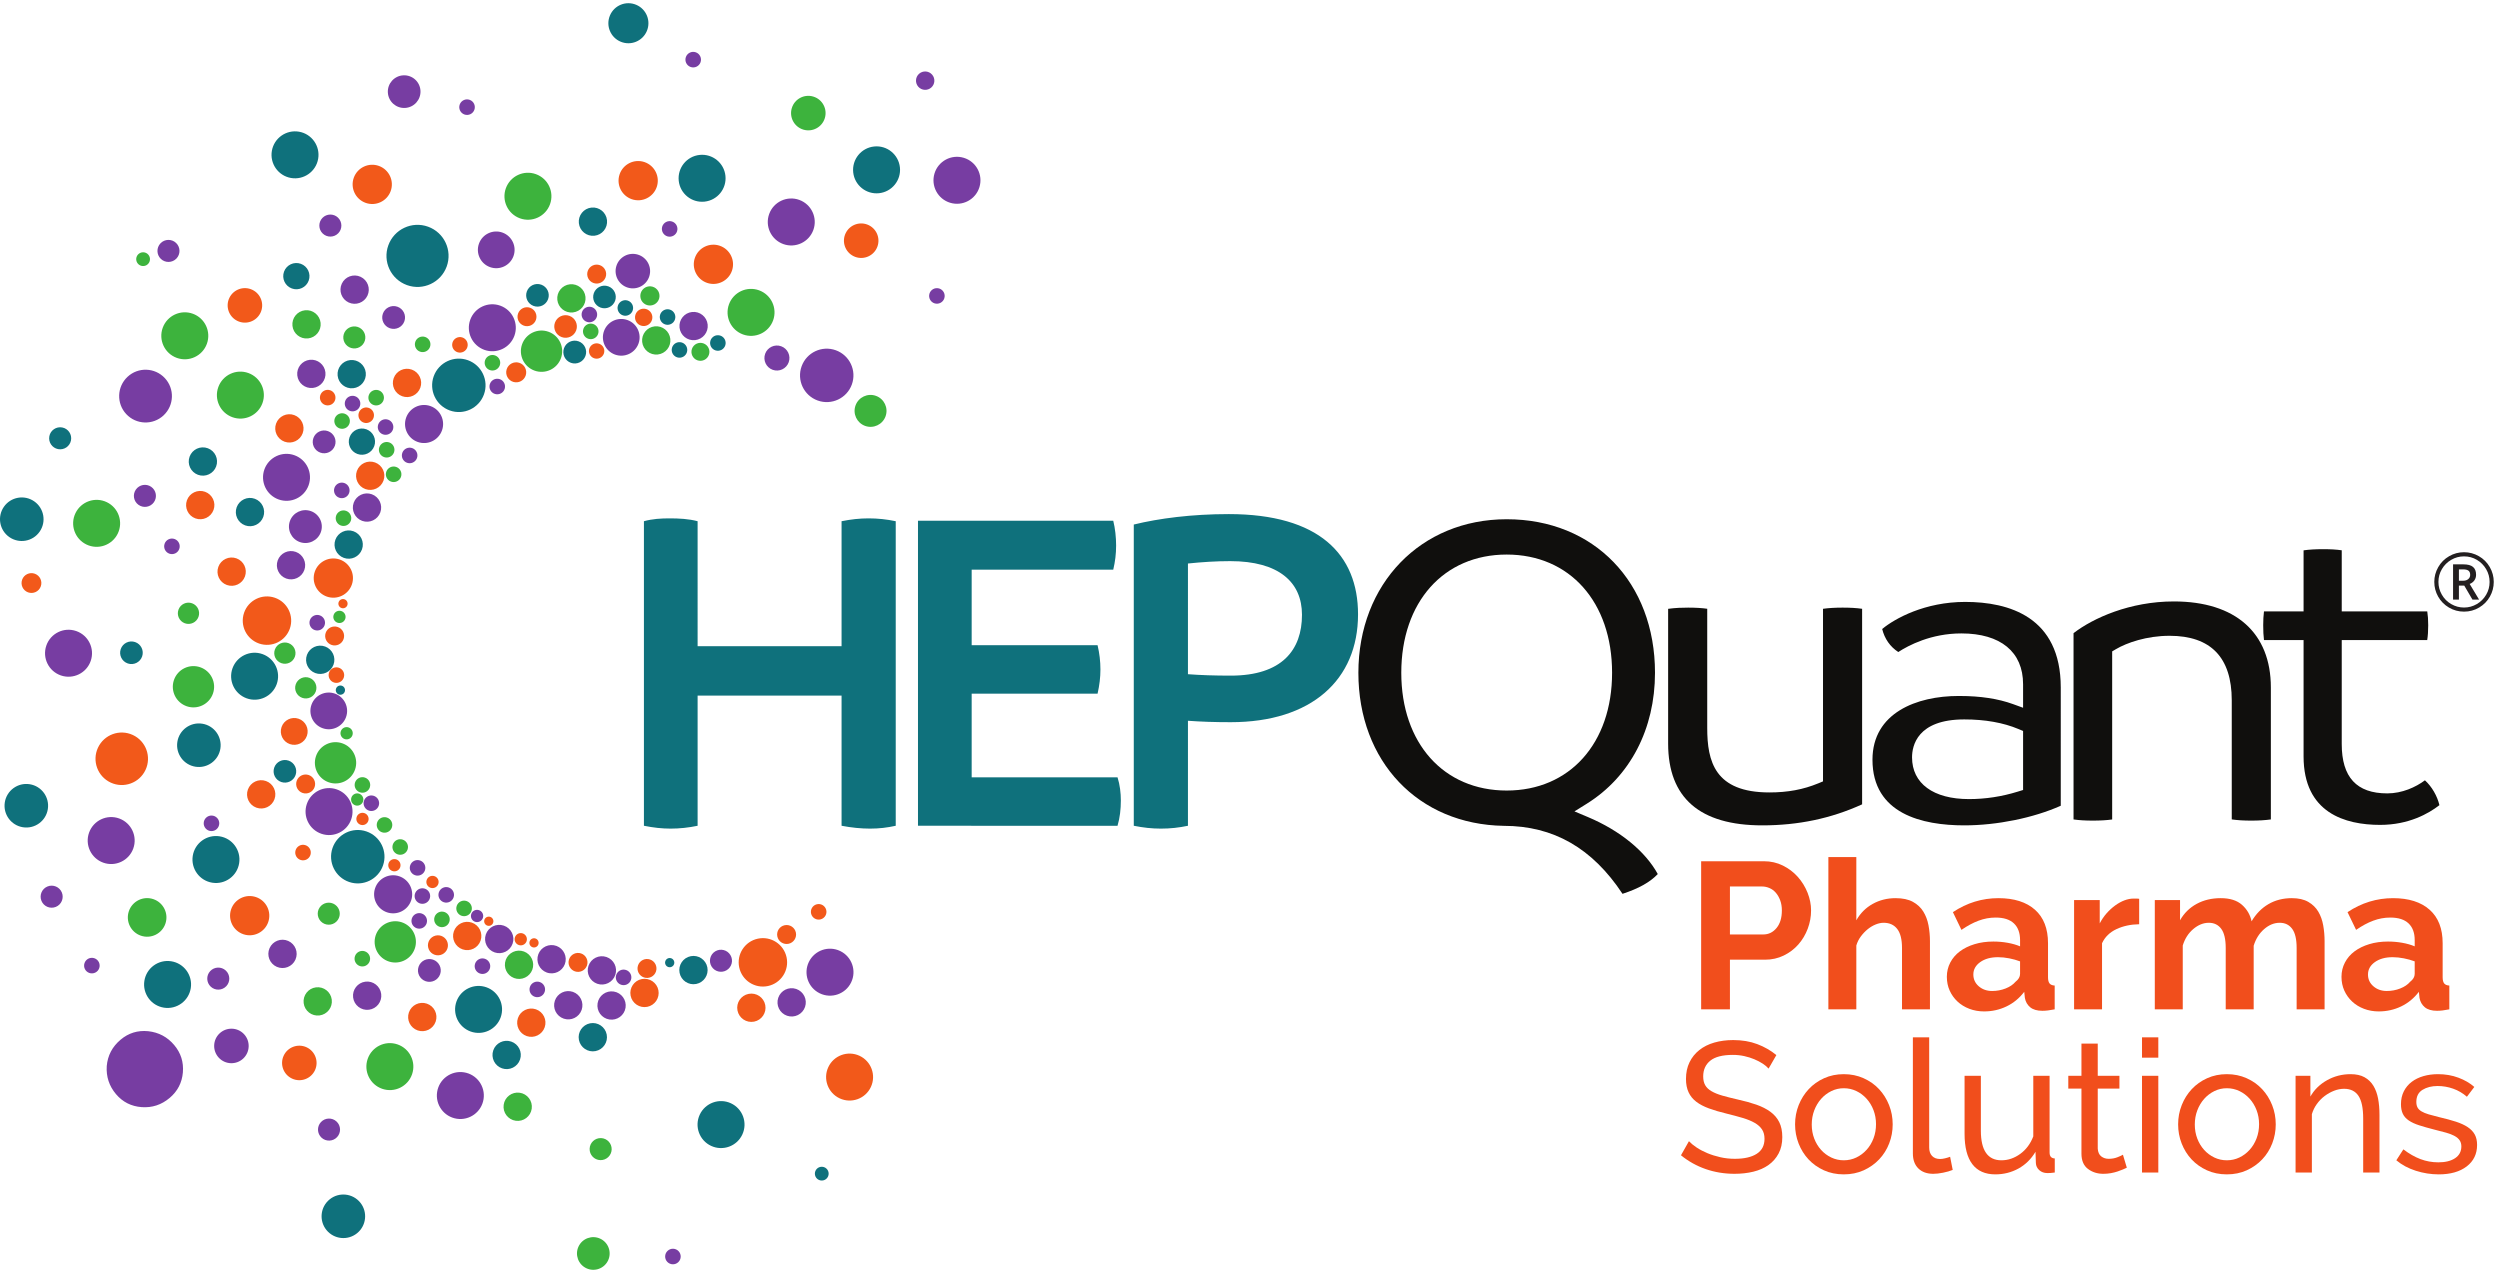 <?xml version="1.0" encoding="UTF-8" standalone="no"?> <svg xmlns:inkscape="http://www.inkscape.org/namespaces/inkscape" xmlns:sodipodi="http://sodipodi.sourceforge.net/DTD/sodipodi-0.dtd" xmlns="http://www.w3.org/2000/svg" xmlns:svg="http://www.w3.org/2000/svg" version="1.1" id="svg1" width="341.547" height="173.48" viewBox="0 0 341.547 173.48" sodipodi:docname="HQ Pharma Logo.eps"><defs id="defs1"></defs><g id="g1" inkscape:groupmode="layer" inkscape:label="1"><g id="group-R5"><path id="path2" d="m 1777,344.48 h 34.28 c 5.43,0 9.96,2.211 13.61,6.637 3.64,4.43 5.46,10.426 5.46,18 0,3.856 -0.57,7.321 -1.71,10.395 -1.15,3.066 -2.65,5.676 -4.5,7.82 -1.86,2.145 -4.04,3.746 -6.54,4.82 -2.5,1.071 -5.03,1.606 -7.61,1.606 H 1777 Z m -29.57,-76.921 v 152.125 h 64.49 c 7,0 13.47,-1.469 19.39,-4.395 5.93,-2.93 11.04,-6.781 15.32,-11.566 4.29,-4.789 7.64,-10.215 10.08,-16.285 2.42,-6.071 3.64,-12.18 3.64,-18.321 0,-6.426 -1.15,-12.679 -3.43,-18.746 -2.29,-6.074 -5.5,-11.461 -9.64,-16.176 -4.15,-4.715 -9.15,-8.5 -15,-11.355 -5.86,-2.86 -12.29,-4.289 -19.29,-4.289 H 1777 v -50.992 h -29.57" style="fill:#f14e1c;fill-opacity:1;fill-rule:nonzero;stroke:none" transform="matrix(0.133,0,0,-0.133,0,173.48)"></path><path id="path3" d="m 1982.47,267.559 h -28.71 v 62.996 c 0,8.851 -1.64,15.383 -4.93,19.601 -3.29,4.211 -7.93,6.321 -13.93,6.321 -2.57,0 -5.28,-0.575 -8.14,-1.711 -2.86,-1.149 -5.57,-2.754 -8.14,-4.825 -2.57,-2.074 -4.93,-4.535 -7.07,-7.39 -2.14,-2.86 -3.72,-6 -4.71,-9.43 v -65.562 h -28.71 v 156.406 h 28.71 v -64.918 c 4.14,7.285 9.75,12.891 16.82,16.816 7.07,3.93 14.89,5.899 23.46,5.899 7.28,0 13.21,-1.258 17.78,-3.754 4.57,-2.5 8.14,-5.82 10.71,-9.957 2.57,-4.149 4.36,-8.863 5.36,-14.149 1,-5.285 1.5,-10.711 1.5,-16.281 v -70.062" style="fill:#f14e1c;fill-opacity:1;fill-rule:nonzero;stroke:none" transform="matrix(0.133,0,0,-0.133,0,173.48)"></path><path id="path4" d="m 2046.32,286.41 c 4.85,0 9.46,0.86 13.82,2.57 4.35,1.719 7.75,4 10.17,6.86 3.15,2.43 4.72,5.14 4.72,8.144 v 12.852 c -3.43,1.289 -7.14,2.32 -11.14,3.109 -4,0.785 -7.86,1.18 -11.57,1.18 -7.43,0 -13.5,-1.68 -18.21,-5.035 -4.72,-3.36 -7.08,-7.61 -7.08,-12.75 0,-4.86 1.86,-8.891 5.57,-12.102 3.72,-3.218 8.29,-4.828 13.72,-4.828 z m -8.14,-20.988 c -5.44,0 -10.5,0.887 -15.21,2.668 -4.72,1.789 -8.79,4.289 -12.22,7.5 -3.43,3.219 -6.1,6.969 -8.03,11.25 -1.93,4.289 -2.9,9 -2.9,14.14 0,5.29 1.18,10.18 3.54,14.68 2.36,4.5 5.64,8.32 9.86,11.461 4.21,3.145 9.24,5.609 15.1,7.395 5.86,1.785 12.28,2.675 19.28,2.675 5,0 9.89,-0.425 14.68,-1.281 4.78,-0.859 9.03,-2.074 12.75,-3.644 v 6.429 c 0,7.426 -2.11,13.141 -6.32,17.141 -4.22,3.996 -10.47,5.996 -18.75,5.996 -6,0 -11.86,-1.07 -17.57,-3.215 -5.71,-2.14 -11.57,-5.285 -17.57,-9.429 l -8.78,18.214 c 14.42,9.571 30,14.36 46.71,14.36 16.14,0 28.67,-3.965 37.6,-11.895 8.92,-7.929 13.39,-19.39 13.39,-34.39 v -34.926 c 0,-3 0.54,-5.141 1.61,-6.422 1.07,-1.289 2.82,-2.008 5.24,-2.149 v -24.421 c -4.85,-1 -9.07,-1.5 -12.63,-1.5 -5.43,0 -9.61,1.222 -12.54,3.64 -2.93,2.43 -4.75,5.641 -5.46,9.641 l -0.64,6.219 c -5.01,-6.579 -11.07,-11.579 -18.22,-15 -7.14,-3.43 -14.78,-5.137 -22.92,-5.137" style="fill:#f14e1c;fill-opacity:1;fill-rule:nonzero;stroke:none" transform="matrix(0.133,0,0,-0.133,0,173.48)"></path><path id="path5" d="m 2197.37,354.977 c -8.72,-0.141 -16.5,-1.821 -23.36,-5.036 -6.85,-3.211 -11.78,-8.035 -14.78,-14.464 v -67.918 h -28.71 v 112.273 h 26.35 v -23.996 c 2,3.852 4.36,7.316 7.07,10.391 2.72,3.07 5.65,5.746 8.79,8.035 3.14,2.281 6.32,4.031 9.53,5.25 3.21,1.207 6.32,1.816 9.32,1.816 1.57,0 2.75,0 3.54,0 0.78,0 1.53,-0.07 2.25,-0.215 v -26.136" style="fill:#f14e1c;fill-opacity:1;fill-rule:nonzero;stroke:none" transform="matrix(0.133,0,0,-0.133,0,173.48)"></path><path id="path6" d="m 2387.84,267.559 h -28.71 v 62.996 c 0,8.996 -1.53,15.566 -4.6,19.711 -3.07,4.14 -7.32,6.211 -12.75,6.211 -5.72,0 -11.07,-2.18 -16.07,-6.536 -5,-4.359 -8.57,-10.039 -10.71,-17.035 v -65.347 h -28.72 v 62.996 c 0,8.996 -1.53,15.566 -4.6,19.711 -3.08,4.14 -7.32,6.211 -12.75,6.211 -5.57,0 -10.89,-2.145 -15.96,-6.426 -5.07,-4.289 -8.68,-9.934 -10.82,-16.93 v -65.562 h -28.71 v 112.273 h 25.92 v -20.785 c 4.14,7.285 9.82,12.891 17.04,16.816 7.21,3.93 15.46,5.899 24.74,5.899 9.43,0 16.71,-2.289 21.86,-6.86 5.14,-4.57 8.43,-10.214 9.85,-16.925 4.57,7.714 10.36,13.605 17.36,17.675 6.99,4.071 15,6.11 23.99,6.11 6.86,0 12.5,-1.289 16.93,-3.86 4.43,-2.57 7.86,-5.929 10.29,-10.07 2.43,-4.144 4.1,-8.859 5.03,-14.141 0.93,-5.289 1.39,-10.644 1.39,-16.07 v -70.062" style="fill:#f14e1c;fill-opacity:1;fill-rule:nonzero;stroke:none" transform="matrix(0.133,0,0,-0.133,0,173.48)"></path><path id="path7" d="m 2451.69,286.41 c 4.85,0 9.46,0.86 13.82,2.57 4.36,1.719 7.75,4 10.18,6.86 3.14,2.43 4.71,5.14 4.71,8.144 v 12.852 c -3.43,1.289 -7.14,2.32 -11.14,3.109 -4,0.785 -7.86,1.18 -11.57,1.18 -7.43,0 -13.5,-1.68 -18.21,-5.035 -4.72,-3.36 -7.07,-7.61 -7.07,-12.75 0,-4.86 1.85,-8.891 5.57,-12.102 3.71,-3.218 8.28,-4.828 13.71,-4.828 z m -8.14,-20.988 c -5.43,0 -10.5,0.887 -15.21,2.668 -4.72,1.789 -8.79,4.289 -12.22,7.5 -3.42,3.219 -6.1,6.969 -8.03,11.25 -1.93,4.289 -2.89,9 -2.89,14.14 0,5.29 1.17,10.18 3.53,14.68 2.36,4.5 5.65,8.32 9.86,11.461 4.21,3.145 9.25,5.609 15.11,7.395 5.85,1.785 12.27,2.675 19.28,2.675 5,0 9.89,-0.425 14.67,-1.281 4.79,-0.859 9.04,-2.074 12.75,-3.644 v 6.429 c 0,7.426 -2.11,13.141 -6.32,17.141 -4.21,3.996 -10.46,5.996 -18.75,5.996 -6,0 -11.86,-1.07 -17.57,-3.215 -5.71,-2.14 -11.56,-5.285 -17.56,-9.429 l -8.79,18.214 c 14.43,9.571 30,14.36 46.71,14.36 16.14,0 28.67,-3.965 37.6,-11.895 8.93,-7.929 13.39,-19.39 13.39,-34.39 v -34.926 c 0,-3 0.54,-5.141 1.61,-6.422 1.07,-1.289 2.82,-2.008 5.25,-2.149 v -24.421 c -4.86,-1 -9.07,-1.5 -12.64,-1.5 -5.43,0 -9.61,1.222 -12.54,3.64 -2.93,2.43 -4.75,5.641 -5.46,9.641 l -0.64,6.219 c -5,-6.579 -11.07,-11.579 -18.21,-15 -7.15,-3.43 -14.79,-5.137 -22.93,-5.137" style="fill:#f14e1c;fill-opacity:1;fill-rule:nonzero;stroke:none" transform="matrix(0.133,0,0,-0.133,0,173.48)"></path><path id="path8" d="m 1816.71,206.68 c -1.52,1.781 -3.55,3.492 -6.09,5.14 -2.54,1.649 -5.39,3.141 -8.56,4.469 -3.17,1.332 -6.63,2.41 -10.37,3.242 -3.74,0.821 -7.64,1.231 -11.7,1.231 -10.53,0 -18.23,-1.973 -23.12,-5.903 -4.88,-3.929 -7.33,-9.32 -7.33,-16.168 0,-3.679 0.7,-6.722 2.1,-9.132 1.39,-2.411 3.58,-4.469 6.57,-6.18 2.97,-1.719 6.68,-3.207 11.13,-4.481 4.43,-1.269 9.7,-2.597 15.78,-3.988 6.98,-1.531 13.29,-3.269 18.94,-5.23 5.64,-1.969 10.47,-4.41 14.46,-7.328 4,-2.922 7.04,-6.473 9.13,-10.653 2.09,-4.187 3.14,-9.328 3.14,-15.418 0,-6.472 -1.27,-12.082 -3.81,-16.84 -2.53,-4.75 -5.99,-8.691 -10.36,-11.793 -4.38,-3.109 -9.55,-5.398 -15.51,-6.847 -5.97,-1.461 -12.43,-2.192 -19.41,-2.192 -10.4,0 -20.26,1.621 -29.58,4.852 -9.33,3.238 -17.79,7.961 -25.41,14.18 l 8.18,14.461 c 2.03,-2.161 4.67,-4.321 7.9,-6.473 3.24,-2.16 6.92,-4.09 11.04,-5.809 4.12,-1.711 8.56,-3.101 13.32,-4.179 4.75,-1.082 9.73,-1.621 14.93,-1.621 9.64,0 17.13,1.718 22.45,5.14 5.33,3.422 7.99,8.559 7.99,15.41 0,3.809 -0.85,7.012 -2.56,9.61 -1.71,2.601 -4.22,4.851 -7.52,6.75 -3.3,1.91 -7.39,3.59 -12.27,5.05 -4.88,1.45 -10.43,2.942 -16.65,4.469 -6.85,1.641 -12.88,3.422 -18.08,5.332 -5.2,1.899 -9.54,4.18 -13.03,6.848 -3.49,2.66 -6.12,5.902 -7.89,9.703 -1.78,3.797 -2.67,8.367 -2.67,13.699 0,6.469 1.2,12.18 3.62,17.117 2.41,4.954 5.76,9.141 10.08,12.563 4.31,3.43 9.45,6 15.41,7.711 5.96,1.707 12.43,2.558 19.41,2.558 9.13,0 17.38,-1.39 24.74,-4.179 7.35,-2.789 13.88,-6.539 19.59,-11.231 l -7.99,-13.89" style="fill:#f14e1c;fill-opacity:1;fill-rule:nonzero;stroke:none" transform="matrix(0.133,0,0,-0.133,0,173.48)"></path><path id="path9" d="m 1861.04,149.219 c 0,-5.199 0.86,-10.02 2.57,-14.457 1.71,-4.442 4.06,-8.313 7.04,-11.614 2.98,-3.289 6.47,-5.886 10.47,-7.796 3.99,-1.903 8.27,-2.852 12.84,-2.852 4.57,0 8.85,0.949 12.85,2.852 3.99,1.91 7.51,4.527 10.55,7.898 3.05,3.359 5.43,7.289 7.14,11.801 1.71,4.5 2.57,9.347 2.57,14.551 0,5.07 -0.86,9.859 -2.57,14.367 -1.71,4.5 -4.09,8.429 -7.14,11.793 -3.04,3.367 -6.56,6 -10.55,7.898 -4,1.899 -8.28,2.86 -12.85,2.86 -4.57,0 -8.85,-0.989 -12.84,-2.95 -4,-1.968 -7.49,-4.64 -10.47,-7.988 -2.98,-3.371 -5.33,-7.301 -7.04,-11.801 -1.71,-4.511 -2.57,-9.359 -2.57,-14.562 z m 32.92,-51.18 c -7.48,0 -14.3,1.402 -20.45,4.18 -6.16,2.801 -11.42,6.543 -15.8,11.23 -4.37,4.692 -7.77,10.153 -10.18,16.36 -2.41,6.222 -3.61,12.75 -3.61,19.601 0,6.981 1.24,13.57 3.71,19.789 2.48,6.211 5.9,11.672 10.28,16.36 4.37,4.703 9.63,8.441 15.79,11.23 6.15,2.793 12.9,4.18 20.26,4.18 7.36,0 14.14,-1.387 20.36,-4.18 6.21,-2.789 11.51,-6.527 15.89,-11.23 4.37,-4.688 7.8,-10.149 10.27,-16.36 2.47,-6.219 3.71,-12.808 3.71,-19.789 0,-6.851 -1.2,-13.379 -3.61,-19.601 -2.41,-6.207 -5.84,-11.668 -10.28,-16.36 -4.44,-4.687 -9.73,-8.429 -15.88,-11.23 -6.16,-2.778 -12.98,-4.18 -20.46,-4.18" style="fill:#f14e1c;fill-opacity:1;fill-rule:nonzero;stroke:none" transform="matrix(0.133,0,0,-0.133,0,173.48)"></path><path id="path10" d="m 1964.93,238.84 h 16.75 V 125.629 c 0,-3.68 0.98,-6.559 2.95,-8.66 1.96,-2.09 4.72,-3.137 8.27,-3.137 1.4,0 3.05,0.219 4.95,0.668 1.91,0.441 3.68,0.98 5.33,1.621 l 2.66,-13.519 c -2.79,-1.141 -6.08,-2.09 -9.89,-2.852 -3.81,-0.762 -7.17,-1.141 -10.09,-1.141 -6.47,0 -11.58,1.84 -15.31,5.52 -3.75,3.672 -5.62,8.812 -5.62,15.41 V 238.84" style="fill:#f14e1c;fill-opacity:1;fill-rule:nonzero;stroke:none" transform="matrix(0.133,0,0,-0.133,0,173.48)"></path><path id="path11" d="m 2049.61,98.039 c -10.41,0 -18.27,3.492 -23.6,10.461 -5.32,6.98 -7.99,17.379 -7.99,31.211 v 59.551 h 16.74 v -56.321 c 0,-20.3 7.05,-30.441 21.12,-30.441 6.86,0 13.29,2.191 19.32,6.57 6.02,4.371 10.49,10.36 13.41,17.981 v 62.211 h 16.74 v -78.774 c 0,-3.929 1.78,-5.957 5.33,-6.09 V 99.941 c -1.9,-0.25 -3.39,-0.41 -4.47,-0.48 -1.08,-0.062 -2.12,-0.09 -3.14,-0.09 -3.3,0 -6.06,0.981 -8.27,2.949 -2.22,1.969 -3.4,4.41 -3.53,7.328 l -0.38,11.602 c -4.44,-7.48 -10.27,-13.219 -17.5,-17.219 -7.23,-3.992 -15.16,-5.992 -23.78,-5.992" style="fill:#f14e1c;fill-opacity:1;fill-rule:nonzero;stroke:none" transform="matrix(0.133,0,0,-0.133,0,173.48)"></path><path id="path12" d="m 2184.69,104.891 c -1.01,-0.512 -2.34,-1.11 -3.99,-1.809 -1.65,-0.703 -3.52,-1.402 -5.61,-2.094 -2.1,-0.699 -4.38,-1.269 -6.85,-1.718 -2.47,-0.438 -5.05,-0.66 -7.71,-0.66 -6.09,0 -11.35,1.68 -15.79,5.039 -4.44,3.364 -6.66,8.59 -6.66,15.704 v 66.777 h -13.51 v 13.133 h 13.51 v 33.109 h 16.74 v -33.109 h 22.27 v -13.133 h -22.27 v -61.641 c 0.25,-3.687 1.46,-6.347 3.62,-8 2.15,-1.648 4.69,-2.468 7.61,-2.468 3.29,0 6.31,0.539 9.04,1.621 2.73,1.078 4.59,1.929 5.61,2.57 l 3.99,-13.32" style="fill:#f14e1c;fill-opacity:1;fill-rule:nonzero;stroke:none" transform="matrix(0.133,0,0,-0.133,0,173.48)"></path><path id="path13" d="m 2200.29,99.941 v 99.321 h 16.75 V 99.941 Z m 0,117.969 v 20.93 h 16.75 v -20.93 h -16.75" style="fill:#f14e1c;fill-opacity:1;fill-rule:nonzero;stroke:none" transform="matrix(0.133,0,0,-0.133,0,173.48)"></path><path id="path14" d="m 2254.52,149.219 c 0,-5.199 0.86,-10.02 2.57,-14.457 1.71,-4.442 4.06,-8.313 7.04,-11.614 2.98,-3.289 6.47,-5.886 10.46,-7.796 4,-1.903 8.28,-2.852 12.85,-2.852 4.56,0 8.85,0.949 12.84,2.852 4,1.91 7.52,4.527 10.56,7.898 3.05,3.359 5.42,7.289 7.14,11.801 1.71,4.5 2.57,9.347 2.57,14.551 0,5.07 -0.86,9.859 -2.57,14.367 -1.72,4.5 -4.09,8.429 -7.14,11.793 -3.04,3.367 -6.56,6 -10.56,7.898 -3.99,1.899 -8.28,2.86 -12.84,2.86 -4.57,0 -8.85,-0.989 -12.85,-2.95 -3.99,-1.968 -7.48,-4.64 -10.46,-7.988 -2.98,-3.371 -5.33,-7.301 -7.04,-11.801 -1.71,-4.511 -2.57,-9.359 -2.57,-14.562 z m 32.92,-51.18 c -7.49,0 -14.3,1.402 -20.45,4.18 -6.16,2.801 -11.42,6.543 -15.8,11.23 -4.37,4.692 -7.77,10.153 -10.18,16.36 -2.41,6.222 -3.61,12.75 -3.61,19.601 0,6.981 1.23,13.57 3.71,19.789 2.47,6.211 5.89,11.672 10.27,16.36 4.38,4.703 9.64,8.441 15.8,11.23 6.15,2.793 12.9,4.18 20.26,4.18 7.36,0 14.14,-1.387 20.36,-4.18 6.21,-2.789 11.51,-6.527 15.89,-11.23 4.37,-4.688 7.8,-10.149 10.27,-16.36 2.47,-6.219 3.71,-12.808 3.71,-19.789 0,-6.851 -1.21,-13.379 -3.62,-19.601 -2.41,-6.207 -5.83,-11.668 -10.27,-16.36 -4.44,-4.687 -9.74,-8.429 -15.89,-11.23 -6.15,-2.778 -12.97,-4.18 -20.45,-4.18" style="fill:#f14e1c;fill-opacity:1;fill-rule:nonzero;stroke:none" transform="matrix(0.133,0,0,-0.133,0,173.48)"></path><path id="path15" d="m 2444.22,99.941 h -16.74 V 155.5 c 0,10.66 -1.62,18.391 -4.85,23.219 -3.24,4.812 -8.15,7.222 -14.75,7.222 -3.42,0 -6.85,-0.66 -10.27,-1.992 -3.43,-1.34 -6.66,-3.14 -9.71,-5.418 -3.04,-2.293 -5.71,-5.019 -7.99,-8.191 -2.28,-3.168 -4,-6.66 -5.13,-10.461 V 99.941 h -16.75 v 99.321 h 15.22 v -21.313 c 3.93,6.981 9.61,12.563 17.03,16.75 7.42,4.18 15.51,6.27 24.26,6.27 5.71,0 10.47,-1.039 14.27,-3.129 3.8,-2.102 6.85,-5.02 9.14,-8.758 2.28,-3.742 3.89,-8.152 4.85,-13.223 0.95,-5.078 1.42,-10.589 1.42,-16.55 V 99.941" style="fill:#f14e1c;fill-opacity:1;fill-rule:nonzero;stroke:none" transform="matrix(0.133,0,0,-0.133,0,173.48)"></path><path id="path16" d="m 2505.11,98.039 c -7.99,0 -15.86,1.23 -23.59,3.711 -7.75,2.469 -14.4,6.051 -19.99,10.75 l 7.24,11.23 c 5.83,-4.449 11.67,-7.781 17.5,-10 5.83,-2.218 11.99,-3.332 18.46,-3.332 7.23,0 12.97,1.434 17.22,4.293 4.25,2.848 6.37,6.879 6.37,12.079 0,2.41 -0.57,4.468 -1.71,6.179 -1.14,1.711 -2.86,3.211 -5.14,4.473 -2.28,1.269 -5.2,2.41 -8.75,3.43 -3.55,1.007 -7.68,2.089 -12.37,3.23 -5.96,1.527 -11.1,2.977 -15.41,4.379 -4.31,1.391 -7.87,3.051 -10.66,4.949 -2.79,1.899 -4.82,4.192 -6.08,6.852 -1.27,2.66 -1.91,5.957 -1.91,9.886 0,4.954 0.99,9.352 2.95,13.231 1.97,3.859 4.66,7.101 8.09,9.703 3.42,2.598 7.45,4.559 12.08,5.898 4.63,1.329 9.61,1.989 14.94,1.989 7.48,0 14.46,-1.199 20.93,-3.61 6.47,-2.41 11.92,-5.589 16.36,-9.519 l -7.61,-10.078 c -4.19,3.679 -8.88,6.437 -14.08,8.277 -5.2,1.84 -10.53,2.762 -15.98,2.762 -6.09,0 -11.26,-1.301 -15.51,-3.903 -4.25,-2.609 -6.38,-6.757 -6.38,-12.457 0,-2.293 0.42,-4.191 1.24,-5.711 0.83,-1.531 2.19,-2.859 4.1,-4 1.9,-1.14 4.34,-2.16 7.32,-3.039 2.98,-0.89 6.56,-1.839 10.75,-2.859 6.59,-1.523 12.34,-3.07 17.22,-4.66 4.88,-1.59 8.94,-3.461 12.18,-5.613 3.23,-2.161 5.64,-4.7 7.22,-7.61 1.59,-2.918 2.38,-6.469 2.38,-10.66 0,-9.258 -3.55,-16.617 -10.65,-22.07 -7.1,-5.449 -16.68,-8.18 -28.73,-8.18" style="fill:#f14e1c;fill-opacity:1;fill-rule:nonzero;stroke:none" transform="matrix(0.133,0,0,-0.133,0,173.48)"></path><path id="path17" d="m 187.859,202.762 c -0.918,-10.602 -5.449,-19.332 -13.586,-26.192 -8.425,-7.101 -18.015,-10.238 -28.761,-9.461 -10.746,0.801 -19.547,5.27 -26.407,13.411 -6.976,8.289 -10.128,17.878 -9.453,28.761 0.934,10.867 5.68,19.899 14.25,27.117 8.145,6.864 17.578,9.762 28.309,8.711 10.836,-1.187 19.742,-5.929 26.727,-14.218 6.855,-8.141 9.824,-17.52 8.921,-28.129 z m 562.426,120.547 c 3.231,-5.356 1.508,-12.313 -3.847,-15.543 -5.36,-3.231 -12.317,-1.508 -15.543,3.847 -3.231,5.356 -1.508,12.313 3.847,15.543 5.356,3.231 12.317,1.508 15.543,-3.847 z M 57.32,372.781 c -5.793,-2.351 -12.398,0.442 -14.75,6.235 -2.352,5.797 0.438,12.398 6.231,14.75 5.797,2.351 12.398,-0.442 14.754,-6.235 2.352,-5.793 -0.438,-12.398 -6.234,-14.75 z M 165.203,1038.46 c -4.504,4.33 -4.64,11.5 -0.305,16 4.332,4.51 11.5,4.65 16.008,0.31 4.504,-4.34 4.641,-11.5 0.309,-16.01 -4.336,-4.5 -11.504,-4.64 -16.012,-0.3 z m 539.348,207.35 c 1.504,4.15 6.086,6.3 10.234,4.8 4.153,-1.5 6.297,-6.09 4.797,-10.24 -1.504,-4.15 -6.086,-6.3 -10.238,-4.79 -4.149,1.5 -6.297,6.08 -4.793,10.23 z m -232.317,-48.8 c 1.504,4.15 6.086,6.3 10.235,4.79 4.152,-1.5 6.297,-6.08 4.797,-10.23 -1.504,-4.15 -6.086,-6.3 -10.239,-4.8 -4.148,1.51 -6.297,6.09 -4.793,10.24 z m 517.789,-54.76 c 12.747,-3.87 19.947,-17.35 16.067,-30.1 -3.87,-12.75 -17.348,-19.94 -30.098,-16.07 -12.75,3.87 -19.941,17.35 -16.066,30.1 3.875,12.75 17.347,19.95 30.097,16.07 z M 620.43,964.281 c 3.543,9.793 14.355,14.856 24.144,11.313 9.793,-3.547 14.856,-14.36 11.313,-24.149 -3.543,-9.793 -14.356,-14.859 -24.149,-11.312 -9.793,3.543 -14.855,14.355 -11.308,24.148 z m 165.547,-23.32 c 2.418,6.676 9.789,10.129 16.464,7.715 6.676,-2.418 10.129,-9.793 7.715,-16.469 -2.418,-6.68 -9.793,-10.133 -16.468,-7.715 -6.676,2.418 -10.129,9.789 -7.711,16.469 z m 178.742,67.069 c 4.222,-1.29 6.605,-5.75 5.324,-9.975 -1.285,-4.223 -5.75,-6.606 -9.973,-5.325 -4.222,1.286 -6.605,5.75 -5.324,9.97 1.285,4.23 5.75,6.61 9.973,5.33 z M 413.277,839.238 c 1.5,4.153 6.082,6.301 10.235,4.797 4.148,-1.504 6.297,-6.086 4.793,-10.234 -1.5,-4.153 -6.082,-6.301 -10.235,-4.797 -4.148,1.504 -6.297,6.086 -4.793,10.234 z m -49.953,-51.304 c 2.735,7.55 11.071,11.457 18.621,8.722 7.551,-2.734 11.457,-11.07 8.723,-18.621 -2.734,-7.551 -11.07,-11.457 -18.621,-8.722 -7.551,2.734 -11.453,11.07 -8.723,18.621 z m 53.895,87.531 c 3.676,10.156 14.886,15.41 25.043,11.734 10.156,-3.676 15.41,-14.89 11.73,-25.047 -3.676,-10.156 -14.887,-15.41 -25.043,-11.73 -10.156,3.676 -15.41,14.887 -11.73,25.043 z m -28.684,-7.031 c 1.5,4.152 6.086,6.3 10.235,4.796 4.152,-1.503 6.296,-6.085 4.796,-10.238 -1.503,-4.148 -6.086,-6.297 -10.238,-4.793 -4.148,1.504 -6.297,6.086 -4.793,10.235 z M 343.578,803.34 c 1.504,4.152 6.086,6.297 10.235,4.797 4.152,-1.504 6.3,-6.086 4.796,-10.239 -1.504,-4.148 -6.086,-6.296 -10.238,-4.793 -4.148,1.5 -6.297,6.083 -4.793,10.235 z M 318.359,667.438 c 1.5,4.148 6.086,6.296 10.235,4.792 4.152,-1.5 6.297,-6.085 4.797,-10.234 -1.504,-4.152 -6.086,-6.301 -10.239,-4.797 -4.148,1.504 -6.297,6.086 -4.793,10.239 z m 194.746,247.535 c 4.223,-1.282 6.606,-5.746 5.325,-9.973 -1.285,-4.223 -5.75,-6.605 -9.973,-5.324 -4.223,1.285 -6.605,5.75 -5.324,9.972 1.285,4.227 5.75,6.61 9.972,5.325 z M 319.98,580.527 c 3.547,9.793 14.356,14.856 24.149,11.313 9.793,-3.547 14.855,-14.36 11.309,-24.149 -3.543,-9.793 -14.356,-14.859 -24.145,-11.312 -9.793,3.543 -14.859,14.355 -11.313,24.148 z m -34.71,148.188 c 2.734,7.551 11.07,11.457 18.621,8.723 7.547,-2.735 11.453,-11.071 8.718,-18.622 -2.73,-7.55 -11.066,-11.457 -18.617,-8.722 -7.551,2.734 -11.457,11.07 -8.722,18.621 z m -13.653,93.535 c 4.535,12.527 18.367,19.008 30.895,14.473 12.531,-4.535 19.008,-18.368 14.472,-30.899 -4.535,-12.527 -18.367,-19.008 -30.894,-14.472 -12.531,4.535 -19.008,18.367 -14.473,30.898 z m 50.321,32.195 c 2.203,6.09 8.925,9.239 15.011,7.035 6.086,-2.207 9.235,-8.925 7.031,-15.011 -2.203,-6.086 -8.925,-9.235 -15.011,-7.031 -6.086,2.203 -9.235,8.921 -7.031,15.007 z m 501.492,73.657 c 5.16,14.25 20.89,21.621 35.14,16.461 14.25,-5.161 21.618,-20.891 16.457,-35.141 -5.156,-14.25 -20.89,-21.617 -35.136,-16.461 -14.25,5.16 -21.618,20.891 -16.461,35.141 z m -112.508,55.781 c 7.98,0.855 15.144,-4.926 16,-12.91 0.851,-7.985 -4.93,-15.149 -12.914,-16.004 -7.985,-0.852 -15.149,4.929 -16,12.914 -0.852,7.984 4.93,15.148 12.914,16 z M 469.141,155.191 c -13.168,2.059 -22.168,14.411 -20.106,27.571 2.063,13.16 14.406,22.16 27.57,20.097 13.165,-2.058 22.165,-14.398 20.106,-27.57 -2.063,-13.16 -14.406,-22.16 -27.57,-20.098 z m 95.203,149.493 c -7.938,1.246 -13.36,8.683 -12.117,16.617 1.242,7.929 8.679,13.355 16.617,12.113 7.933,-1.242 13.355,-8.684 12.113,-16.617 -1.242,-7.934 -8.684,-13.356 -16.613,-12.113 z m 61.609,-47.555 c -7.93,1.242 -13.355,8.68 -12.113,16.609 1.242,7.942 8.683,13.364 16.613,12.121 7.938,-1.25 13.36,-8.679 12.117,-16.621 -1.242,-7.929 -8.679,-13.347 -16.617,-12.109 z m 248.332,38.062 c -5.82,-11.992 -20.258,-16.992 -32.242,-11.171 -11.988,5.82 -16.988,20.257 -11.164,32.246 5.82,11.984 20.258,16.98 32.246,11.16 11.984,-5.821 16.984,-20.254 11.16,-32.235 z M 224.777,217.84 c -6.691,7.148 -6.32,18.371 0.828,25.058 7.149,6.692 18.368,6.321 25.059,-0.828 6.688,-7.148 6.316,-18.371 -0.832,-25.058 -7.148,-6.692 -18.367,-6.321 -25.055,0.828 z m -95.062,661.121 c -10.231,10.934 -9.66,28.086 1.269,38.312 10.93,10.227 28.082,9.657 38.309,-1.273 10.227,-10.934 9.656,-28.082 -1.273,-38.312 -10.926,-10.227 -28.079,-9.657 -38.305,1.273 z m 81.687,-425.785 c -3.015,3.222 -2.847,8.281 0.375,11.297 3.223,3.015 8.282,2.847 11.297,-0.375 3.016,-3.223 2.848,-8.282 -0.375,-11.297 -3.222,-3.02 -8.281,-2.848 -11.297,0.375 z m 216.645,-74.703 c -3.016,3.222 -2.848,8.281 0.375,11.297 3.223,3.015 8.281,2.847 11.297,-0.375 3.015,-3.223 2.847,-8.282 -0.375,-11.301 -3.223,-3.012 -8.281,-2.848 -11.297,0.379 z M 685.402,8.199 c -3.015,3.223 -2.847,8.281 0.375,11.289 3.223,3.023 8.282,2.852 11.297,-0.367 3.016,-3.223 2.848,-8.281 -0.375,-11.301 -3.222,-3.02 -8.281,-2.852 -11.297,0.379 z M 483.031,975.891 c 4.535,12.527 18.367,19.007 30.899,14.472 12.527,-4.535 19.004,-18.371 14.468,-30.898 -4.535,-12.527 -18.367,-19.008 -30.894,-14.473 -12.527,4.535 -19.008,18.367 -14.473,30.899 z m 172.184,66.939 c 9.367,-2.85 14.652,-12.75 11.808,-22.12 -2.847,-9.36 -12.75,-14.65 -22.117,-11.8 -9.367,2.84 -14.652,12.75 -11.804,22.11 2.847,9.37 12.746,14.66 22.113,11.81 z m -323.723,21.66 c -4.508,4.34 -4.644,11.51 -0.308,16.01 4.336,4.51 11.504,4.64 16.007,0.31 4.508,-4.34 4.645,-11.51 0.309,-16.01 -4.336,-4.51 -11.504,-4.64 -16.008,-0.31 z m 45.977,-63.78 c -3.383,-7.284 -12.028,-10.448 -19.313,-7.065 -7.281,3.382 -10.445,12.025 -7.062,19.315 3.379,7.28 12.027,10.44 19.308,7.06 7.286,-3.38 10.45,-12.03 7.067,-19.31 z M 158.133,788.516 c -3.578,-5.129 -10.637,-6.383 -15.766,-2.805 -5.129,3.578 -6.383,10.637 -2.804,15.762 3.578,5.129 10.636,6.386 15.765,2.804 5.129,-3.578 6.387,-10.632 2.805,-15.761 z m 160.14,146.254 c 7.985,0.855 15.149,-4.926 16,-12.911 0.852,-7.984 -4.929,-15.148 -12.914,-16 -7.98,-0.855 -15.144,4.926 -16,12.911 -0.851,7.984 4.93,15.148 12.914,16 z M 346.27,136.332 c -4.258,-4.582 -11.422,-4.844 -16.004,-0.594 -4.582,4.262 -4.844,11.434 -0.586,16 4.258,4.594 11.422,4.852 16.004,0.594 4.582,-4.262 4.843,-11.422 0.586,-16 z M 91.785,304.918 c -4.176,1.43 -6.402,5.977 -4.973,10.152 1.43,4.176 5.973,6.403 10.152,4.973 4.176,-1.434 6.402,-5.977 4.973,-10.152 -1.43,-4.176 -5.973,-6.403 -10.153,-4.973 z m 363.996,72.684 c -4.176,1.429 -6.402,5.976 -4.972,10.152 1.429,4.176 5.972,6.402 10.152,4.973 4.176,-1.43 6.402,-5.977 4.973,-10.153 -1.43,-4.176 -5.973,-6.402 -10.153,-4.972 z m 52.317,-51.563 c -7.598,2.602 -11.649,10.867 -9.047,18.465 2.601,7.598 10.867,11.644 18.465,9.043 7.597,-2.602 11.648,-10.867 9.047,-18.465 -2.602,-7.598 -10.868,-11.644 -18.465,-9.043 z m -110.602,41.184 c -10.219,3.5 -15.668,14.621 -12.172,24.84 3.5,10.218 14.621,15.664 24.84,12.164 10.219,-3.5 15.668,-14.618 12.172,-24.836 -3.5,-10.219 -14.621,-15.668 -24.84,-12.168 z m 30.567,-16.371 c -4.176,1.429 -6.407,5.972 -4.977,10.148 1.43,4.176 5.977,6.402 10.152,4.973 4.18,-1.43 6.403,-5.973 4.973,-10.153 -1.43,-4.175 -5.973,-6.398 -10.148,-4.968 z m 64.925,-46.516 c -4.175,1.43 -6.402,5.973 -4.972,10.148 1.429,4.176 5.972,6.403 10.152,4.973 4.176,-1.43 6.402,-5.977 4.973,-10.152 -1.43,-4.176 -5.977,-6.403 -10.153,-4.969 z m 56.332,-23.867 c -4.175,1.429 -6.402,5.972 -4.972,10.152 1.429,4.18 5.972,6.399 10.148,4.969 4.18,-1.43 6.406,-5.969 4.977,-10.149 -1.43,-4.179 -5.977,-6.402 -10.153,-4.972 z m 88.645,12.363 c -4.18,1.43 -6.406,5.977 -4.977,10.148 1.434,4.176 5.977,6.403 10.153,4.973 4.175,-1.43 6.406,-5.976 4.972,-10.152 -1.429,-4.172 -5.972,-6.403 -10.148,-4.969 z M 373.777,481.461 c 1.207,4.246 5.629,6.707 9.875,5.5 4.246,-1.211 6.707,-5.633 5.496,-9.879 -1.207,-4.246 -5.628,-6.707 -9.875,-5.496 -4.246,1.211 -6.707,5.633 -5.496,9.875 z m 205.25,-223.449 c -7.597,2.597 -11.648,10.859 -9.047,18.457 2.598,7.601 10.868,11.652 18.465,9.051 7.598,-2.61 11.649,-10.872 9.047,-18.469 -2.601,-7.602 -10.867,-11.653 -18.465,-9.039 z M 437.254,296.43 c -6.125,2.09 -9.391,8.758 -7.293,14.883 2.094,6.125 8.758,9.386 14.883,7.289 6.129,-2.098 9.39,-8.762 7.297,-14.883 -2.098,-6.129 -8.762,-9.387 -14.887,-7.289 z m -107.07,151.453 c -12.61,4.316 -19.329,18.035 -15.012,30.64 4.312,12.606 18.031,19.325 30.637,15.008 12.609,-4.316 19.328,-18.035 15.015,-30.64 -4.316,-12.606 -18.035,-19.325 -30.64,-15.008 z M 232.512,291.41 c -4.258,-4.578 -11.422,-4.84 -16.004,-0.59 -4.578,4.262 -4.844,11.426 -0.582,16.004 4.254,4.582 11.422,4.844 16,0.586 4.582,-4.258 4.844,-11.422 0.586,-16 z m 63.574,46.41 c 7.34,-3.254 10.652,-11.843 7.398,-19.183 -3.254,-7.344 -11.843,-10.657 -19.183,-7.403 -7.34,3.254 -10.656,11.84 -7.399,19.184 3.254,7.34 11.84,10.656 19.184,7.402 z m 66.637,-58.05 c -0.993,7.968 4.664,15.23 12.629,16.218 7.968,1 15.234,-4.656 16.222,-12.629 0.996,-7.968 -4.66,-15.23 -12.629,-16.218 -7.965,-1 -15.23,4.66 -16.222,12.629 z M 169.102,745.879 c 1.503,4.152 6.086,6.301 10.238,4.797 4.148,-1.504 6.297,-6.086 4.793,-10.238 -1.5,-4.153 -6.086,-6.297 -10.235,-4.793 -4.152,1.5 -6.296,6.085 -4.796,10.234 z M 62.578,610.527 c -12.609,4.317 -19.332,18.036 -15.016,30.641 4.316,12.605 18.035,19.324 30.641,15.008 12.609,-4.317 19.328,-18.035 15.016,-30.641 C 88.902,612.93 75.184,606.211 62.578,610.527 Z M 426.332,405.336 c -4.176,1.43 -6.402,5.973 -4.973,10.148 1.43,4.18 5.973,6.407 10.153,4.973 4.176,-1.43 6.402,-5.973 4.972,-10.148 -1.429,-4.176 -5.972,-6.403 -10.152,-4.973 z m 61.672,-47.844 c -3.293,1.129 -5.051,4.711 -3.922,8.004 1.125,3.293 4.711,5.047 8.004,3.922 3.289,-1.129 5.047,-4.711 3.918,-8.004 -1.125,-3.293 -4.707,-5.047 -8,-3.922 z M 364.461,897.445 c 4.223,-1.285 6.605,-5.75 5.324,-9.972 -1.285,-4.223 -5.75,-6.606 -9.972,-5.325 -4.223,1.286 -6.61,5.75 -5.325,9.973 1.285,4.223 5.75,6.609 9.973,5.324 z m 243.277,91.489 c 4.223,-1.282 6.606,-5.746 5.325,-9.973 -1.286,-4.223 -5.75,-6.606 -9.973,-5.32 -4.223,1.281 -6.606,5.746 -5.324,9.968 1.285,4.227 5.75,6.61 9.972,5.325 z m 182.371,95.616 c 4.536,12.54 18.368,19.02 30.895,14.48 12.527,-4.54 19.008,-18.37 14.473,-30.9 -4.536,-12.53 -18.368,-19.01 -30.899,-14.47 -12.527,4.53 -19.004,18.37 -14.469,30.89 z m -99.91,-7.68 c 4.223,-1.28 6.606,-5.75 5.324,-9.98 -1.285,-4.22 -5.75,-6.6 -9.972,-5.32 -4.223,1.29 -6.606,5.75 -5.324,9.98 1.285,4.22 5.75,6.6 9.972,5.32 z m -198.187,-22.74 c 3.547,9.79 14.355,14.85 24.148,11.31 9.789,-3.55 14.856,-14.36 11.313,-24.15 -3.547,-9.79 -14.36,-14.86 -24.149,-11.31 -9.793,3.54 -14.855,14.36 -11.312,24.15 z M 91.523,449.148 c 4.535,12.532 18.368,19.008 30.899,14.473 12.527,-4.535 19.008,-18.367 14.469,-30.898 -4.536,-12.528 -18.368,-19.008 -30.895,-14.473 -12.531,4.535 -19.008,18.371 -14.473,30.898 z M 613.559,293.809 c -7.598,2.613 -11.649,10.875 -9.047,18.472 2.601,7.598 10.867,11.645 18.465,9.043 7.597,-2.601 11.648,-10.867 9.046,-18.465 -2.601,-7.597 -10.867,-11.648 -18.464,-9.05 z M 808.477,260.98 c -7.598,2.602 -11.649,10.86 -9.047,18.461 2.601,7.598 10.867,11.649 18.465,9.047 7.597,-2.609 11.648,-10.867 9.046,-18.468 -2.601,-7.598 -10.867,-11.649 -18.464,-9.04 z M 400.539,967.156 c -6.125,2.098 -9.391,8.762 -7.293,14.887 2.098,6.125 8.762,9.391 14.887,7.293 6.125,-2.098 9.39,-8.762 7.293,-14.887 -2.098,-6.125 -8.762,-9.39 -14.887,-7.293 z m 31.383,243.984 c 0.5,-9.25 -6.598,-17.16 -15.852,-17.66 -9.254,-0.5 -17.16,6.6 -17.66,15.85 -0.5,9.25 6.598,17.15 15.856,17.65 9.254,0.5 17.156,-6.59 17.656,-15.84 z m 524.637,3.26 c -3.93,-3.43 -9.891,-3.02 -13.321,0.91 -3.425,3.93 -3.019,9.89 0.907,13.32 3.929,3.42 9.894,3.01 13.32,-0.92 3.43,-3.92 3.019,-9.89 -0.906,-13.31 z M 297.824,769.191 c 3.176,8.766 12.856,13.301 21.621,10.129 8.77,-3.175 13.301,-12.855 10.125,-21.621 -3.172,-8.765 -12.851,-13.301 -21.617,-10.129 -8.765,3.176 -13.301,12.856 -10.129,21.621" style="fill:#773da2;fill-opacity:1;fill-rule:evenodd;stroke:none" transform="matrix(0.133,0,0,-0.133,0,173.48)"></path><path id="path18" d="m 628.305,123.609 c -0.207,-6.25 -5.446,-11.14 -11.696,-10.937 -6.25,0.207 -11.148,5.449 -10.937,11.699 0.207,6.238 5.441,11.141 11.691,10.93 6.25,-0.199 11.149,-5.442 10.942,-11.692 z M 346.98,359.336 c -3.582,-5.129 -10.636,-6.387 -15.765,-2.809 -5.129,3.578 -6.387,10.637 -2.809,15.766 3.578,5.129 10.637,6.383 15.766,2.805 5.129,-3.578 6.387,-10.637 2.808,-15.762 z m 172.645,751.654 c 4.535,12.53 18.367,19.01 30.898,14.47 12.528,-4.53 19.008,-18.36 14.469,-30.89 -4.535,-12.53 -18.367,-19.01 -30.894,-14.48 -12.528,4.54 -19.008,18.37 -14.473,30.9 z M 224.238,906.711 c 4.535,12.531 18.367,19.012 30.899,14.473 12.527,-4.536 19.008,-18.368 14.468,-30.899 -4.535,-12.527 -18.367,-19.008 -30.894,-14.472 -12.527,4.535 -19.008,18.371 -14.473,30.898 z m 611.235,298.429 c 9.367,-2.84 14.652,-12.74 11.804,-22.11 -2.843,-9.37 -12.746,-14.65 -22.113,-11.81 -9.367,2.85 -14.652,12.75 -11.809,22.12 2.848,9.37 12.75,14.65 22.118,11.8 z M 396.828,819.883 c 1.504,4.152 6.086,6.301 10.238,4.797 4.149,-1.504 6.297,-6.086 4.793,-10.239 -1.504,-4.148 -6.086,-6.296 -10.234,-4.793 -4.152,1.5 -6.297,6.086 -4.797,10.235 z m -7.152,25.195 c 1.5,4.152 6.082,6.297 10.234,4.797 4.153,-1.504 6.297,-6.086 4.793,-10.238 -1.504,-4.153 -6.086,-6.297 -10.234,-4.793 -4.153,1.5 -6.297,6.082 -4.793,10.234 z m -44.363,-70.285 c 1.5,4.152 6.085,6.301 10.234,4.797 4.148,-1.504 6.297,-6.086 4.793,-10.238 -1.5,-4.149 -6.082,-6.297 -10.235,-4.793 -4.152,1.504 -6.296,6.086 -4.792,10.234 z m 327.242,194.336 c 7.984,0.851 15.148,-4.93 16,-12.914 0.851,-7.985 -4.926,-15.149 -12.91,-16 -7.989,-0.856 -15.149,4.926 -16.004,12.91 -0.852,7.984 4.929,15.148 12.914,16.004 z m -87.157,43.211 c 7.985,0.85 15.149,-4.93 16,-12.914 0.856,-7.988 -4.925,-15.153 -12.91,-16.004 -7.984,-0.856 -15.148,4.93 -16.004,12.914 -0.851,7.984 4.93,15.144 12.914,16.004 z M 530.91,298.961 c -7.93,1.238 -13.355,8.68 -12.113,16.613 1.242,7.934 8.68,13.356 16.613,12.114 7.934,-1.243 13.36,-8.68 12.117,-16.614 -1.242,-7.933 -8.683,-13.355 -16.617,-12.113 z m 5.418,651.867 c 3.988,11.016 16.149,16.711 27.16,12.723 11.016,-3.985 16.711,-16.149 12.723,-27.16 -3.988,-11.012 -16.145,-16.711 -27.16,-12.723 -11.012,3.988 -16.707,16.148 -12.723,27.16 z M 378.883,898.59 c 1.504,4.152 6.086,6.297 10.238,4.797 4.149,-1.504 6.297,-6.086 4.793,-10.239 -1.504,-4.148 -6.086,-6.296 -10.234,-4.793 -4.153,1.5 -6.297,6.083 -4.797,10.235 z M 120.961,756.238 c -5.82,-11.984 -20.258,-16.984 -32.246,-11.164 -11.984,5.824 -16.984,20.258 -11.164,32.242 5.824,11.985 20.262,16.985 32.25,11.164 11.984,-5.824 16.98,-20.257 11.16,-32.242 z m 192.355,229.41 c 7.985,0.856 15.149,-4.925 16.004,-12.91 0.852,-7.984 -4.929,-15.148 -12.914,-16.004 -7.984,-0.851 -15.148,4.93 -16,12.914 -0.851,7.985 4.93,15.149 12.91,16 z m 435.469,6.051 c 4.535,12.531 18.367,19.011 30.895,14.471 12.531,-4.53 19.008,-18.365 14.472,-30.897 -4.535,-12.531 -18.367,-19.007 -30.894,-14.472 -12.531,4.535 -19.008,18.367 -14.473,30.898 z M 392.66,185.91 c -12.605,4.32 -19.328,18.031 -15.012,30.641 4.313,12.609 18.032,19.328 30.641,15.008 12.606,-4.321 19.328,-18.039 15.012,-30.637 -4.317,-12.613 -18.035,-19.332 -30.641,-15.012 z m 81.457,177.758 c -4.176,1.43 -6.402,5.973 -4.976,10.148 1.429,4.176 5.976,6.403 10.152,4.973 4.176,-1.43 6.402,-5.973 4.977,-10.152 -1.43,-4.176 -5.977,-6.403 -10.153,-4.969 z m -22.722,-11.273 c -4.176,1.433 -6.403,5.976 -4.973,10.152 1.43,4.176 5.973,6.402 10.152,4.973 4.176,-1.43 6.403,-5.973 4.973,-10.153 -1.43,-4.176 -5.977,-6.402 -10.152,-4.972 z M 337.789,500.73 c -11.082,3.797 -16.988,15.856 -13.195,26.938 3.793,11.082 15.851,16.988 26.933,13.191 11.082,-3.793 16.993,-15.851 13.2,-26.933 -3.793,-11.082 -15.856,-16.988 -26.938,-13.196 z m 31.813,-188.699 c -4.176,1.434 -6.403,5.977 -4.973,10.153 1.43,4.175 5.973,6.402 10.148,4.972 4.176,-1.429 6.403,-5.972 4.977,-10.152 -1.434,-4.176 -5.977,-6.402 -10.152,-4.973 z M 546.191,165.5 c -1.105,-7.949 -8.449,-13.512 -16.402,-12.398 -7.953,1.097 -13.508,8.449 -12.402,16.398 1.105,7.949 8.449,13.512 16.402,12.398 7.953,-1.097 13.508,-8.449 12.402,-16.398 z m -234.25,108.43 c -0.996,7.961 4.661,15.23 12.629,16.218 7.965,0.993 15.231,-4.66 16.223,-12.628 0.992,-7.969 -4.66,-15.231 -12.629,-16.231 -7.969,-0.988 -15.23,4.672 -16.223,12.641 z m 96.575,152.824 c -4.176,1.43 -6.403,5.976 -4.973,10.152 1.43,4.176 5.973,6.403 10.152,4.973 4.176,-1.43 6.403,-5.977 4.973,-10.152 -1.43,-4.176 -5.977,-6.403 -10.152,-4.973 z m -104.68,174.785 c 2.055,5.672 8.316,8.606 13.992,6.551 5.672,-2.051 8.606,-8.317 6.555,-13.988 -2.055,-5.676 -8.32,-8.61 -13.992,-6.555 -5.672,2.055 -8.61,8.316 -6.555,13.992 z m -21.477,35.637 c 2.055,5.672 8.321,8.605 13.993,6.551 5.671,-2.051 8.605,-8.317 6.55,-13.989 -2.05,-5.675 -8.316,-8.609 -13.988,-6.554 -5.672,2.054 -8.605,8.316 -6.555,13.992 z m -99.027,40.926 c 2.051,5.675 8.316,8.609 13.988,6.554 5.672,-2.054 8.61,-8.316 6.551,-13.988 -2.051,-5.676 -8.316,-8.609 -13.988,-6.555 -5.672,2.055 -8.606,8.317 -6.551,13.989 z m 243.309,275.277 c 1.5,4.148 6.086,6.297 10.234,4.793 4.152,-1.5 6.297,-6.086 4.797,-10.234 -1.504,-4.153 -6.086,-6.301 -10.238,-4.797 -4.149,1.504 -6.297,6.086 -4.793,10.238 z m -63.887,15.633 c 6.219,0.664 11.801,-3.84 12.465,-10.059 0.664,-6.219 -3.84,-11.797 -10.059,-12.465 -6.219,-0.664 -11.801,3.84 -12.465,10.059 -0.664,6.219 3.84,11.801 10.059,12.465 z m 516.051,-81.133 c 3.086,8.519 12.492,12.926 21.008,9.84 8.519,-3.082 12.925,-12.489 9.839,-21.008 -3.082,-8.52 -12.488,-12.922 -21.007,-9.84 -8.516,3.086 -12.922,12.488 -9.84,21.008 z M 191.855,578.867 c -11.082,3.793 -16.988,15.856 -13.195,26.934 3.793,11.082 15.852,16.988 26.934,13.191 11.086,-3.793 16.992,-15.851 13.199,-26.933 C 215,580.977 202.941,575.07 191.855,578.867 Z M 392.391,449.422 c -4.18,1.43 -6.407,5.973 -4.977,10.148 1.43,4.18 5.977,6.403 10.152,4.973 4.176,-1.43 6.403,-5.973 4.973,-10.148 -1.43,-4.18 -5.973,-6.403 -10.148,-4.973 z m -22.696,41.07 c -4.175,1.434 -6.402,5.977 -4.972,10.153 1.429,4.175 5.972,6.402 10.152,4.972 4.176,-1.429 6.402,-5.972 4.973,-10.152 -1.43,-4.176 -5.977,-6.402 -10.153,-4.973 z m -4.797,-13.355 c -3.293,1.129 -5.05,4.711 -3.921,8.004 1.125,3.293 4.711,5.047 8.003,3.918 3.293,-1.125 5.047,-4.711 3.922,-8.004 -1.129,-3.289 -4.711,-5.047 -8.004,-3.918 z m -10.886,68.066 c -3.293,1.129 -5.047,4.711 -3.922,8.004 1.129,3.293 4.711,5.047 8.004,3.922 3.293,-1.129 5.051,-4.711 3.922,-8.004 -1.125,-3.293 -4.711,-5.047 -8.004,-3.922 z m -7.367,119.52 c -3.293,1.129 -5.051,4.711 -3.922,8.004 1.129,3.293 4.711,5.046 8.004,3.918 3.293,-1.125 5.046,-4.711 3.921,-8 -1.128,-3.293 -4.71,-5.051 -8.003,-3.922 z m 151.679,269.726 c 1.504,4.153 6.086,6.301 10.235,4.797 4.152,-1.504 6.296,-6.086 4.796,-10.234 -1.503,-4.153 -6.085,-6.297 -10.238,-4.797 -4.148,1.504 -6.297,6.086 -4.793,10.234 z M 343.895,874.59 c 1.503,4.148 6.085,6.297 10.238,4.793 4.148,-1.5 6.297,-6.086 4.793,-10.235 -1.504,-4.152 -6.086,-6.3 -10.235,-4.796 -4.152,1.503 -6.296,6.086 -4.796,10.238 z m 322.66,135.61 c 5.414,0.57 10.269,-3.34 10.847,-8.76 0.578,-5.413 -3.343,-10.272 -8.757,-10.85 -5.415,-0.578 -10.27,3.34 -10.848,8.754 -0.578,5.416 3.34,10.276 8.758,10.856 z m -67.25,-43.528 c 1.5,4.148 6.082,6.297 10.234,4.793 4.149,-1.5 6.297,-6.086 4.793,-10.235 -1.5,-4.152 -6.086,-6.3 -10.234,-4.796 -4.153,1.504 -6.297,6.086 -4.793,10.238 z m 111.5,-20.574 c 1.734,4.789 7.027,7.269 11.82,5.535 4.793,-1.738 7.27,-7.028 5.535,-11.82 -1.734,-4.793 -7.027,-7.27 -11.82,-5.536 -4.789,1.735 -7.27,7.028 -5.535,11.821 z M 144.715,343.223 c -10.363,3.55 -15.887,14.824 -12.34,25.183 3.547,10.364 14.82,15.887 25.184,12.336 10.363,-3.547 15.886,-14.82 12.339,-25.183 -3.546,-10.36 -14.824,-15.883 -25.183,-12.336 z m 265.402,-27.18 c -11.496,-2.254 -22.64,5.234 -24.894,16.73 -2.258,11.493 5.234,22.641 16.73,24.895 11.492,2.254 22.641,-5.238 24.895,-16.73 2.254,-11.497 -5.235,-22.641 -16.731,-24.895 z M 153.18,1041.59 c 1.902,-3.42 0.672,-7.73 -2.746,-9.63 -3.414,-1.9 -7.727,-0.67 -9.625,2.75 -1.903,3.41 -0.672,7.72 2.746,9.62 3.418,1.9 7.726,0.67 9.625,-2.74 z M 594.242,23.852 C 598.145,32.25 608.121,35.898 616.527,32 624.93,28.102 628.578,18.121 624.68,9.719 620.777,1.32 610.801,-2.328 602.395,1.57 593.992,5.469 590.344,15.441 594.242,23.852 Z M 167.141,967.637 c 4.539,12.531 18.371,19.008 30.898,14.472 12.527,-4.535 19.008,-18.367 14.473,-30.898 -4.535,-12.527 -18.367,-19.008 -30.899,-14.473 -12.527,4.535 -19.008,18.371 -14.472,30.899" style="fill:#3db33d;fill-opacity:1;fill-rule:evenodd;stroke:none" transform="matrix(0.133,0,0,-0.133,0,173.48)"></path><path id="path19" d="m 366.605,820.602 c 2.735,7.55 11.071,11.453 18.622,8.722 7.55,-2.734 11.453,-11.07 8.722,-18.621 -2.734,-7.551 -11.07,-11.457 -18.621,-8.723 -7.551,2.735 -11.453,11.071 -8.723,18.622 z M 283.59,869.27 c 2.73,7.55 11.066,11.457 18.621,8.722 7.547,-2.734 11.453,-11.07 8.719,-18.621 -2.735,-7.551 -11.071,-11.453 -18.621,-8.723 -7.547,2.735 -11.454,11.071 -8.719,18.622 z m 611,-681.45 c -5.61,-12.09 -19.957,-17.332 -32.043,-11.718 -12.086,5.609 -17.336,19.949 -11.723,32.039 5.61,12.089 19.957,17.328 32.043,11.718 12.086,-5.609 17.336,-19.949 11.723,-32.039 z M 474.773,957.781 c 4.223,-1.285 6.606,-5.75 5.325,-9.972 -1.285,-4.223 -5.75,-6.606 -9.973,-5.325 -4.223,1.286 -6.609,5.75 -5.324,9.973 1.285,4.223 5.75,6.609 9.972,5.324 z m 57.403,24.559 c 1.832,5.055 7.414,7.672 12.469,5.84 5.054,-1.828 7.671,-7.414 5.839,-12.469 -1.828,-5.055 -7.41,-7.672 -12.468,-5.84 -5.055,1.828 -7.668,7.41 -5.84,12.469 z m -168.75,139.48 c 3.789,10.47 15.344,15.88 25.808,12.09 10.469,-3.79 15.879,-15.35 12.09,-25.81 -3.789,-10.47 -15.344,-15.89 -25.808,-12.1 -10.465,3.8 -15.879,15.35 -12.09,25.82 z M 267.52,982.926 c -4.282,-8.809 -14.887,-12.481 -23.696,-8.203 -8.808,4.277 -12.48,14.882 -8.203,23.687 4.281,8.81 14.887,12.48 23.695,8.2 8.809,-4.27 12.481,-14.88 8.204,-23.684 z M 475.223,329.152 c -7.602,2.602 -11.649,10.868 -9.047,18.465 2.597,7.598 10.867,11.649 18.465,9.047 7.597,-2.601 11.644,-10.871 9.047,-18.469 -2.602,-7.593 -10.868,-11.644 -18.465,-9.043 z m -46.164,-83.254 c -7.598,2.614 -11.649,10.872 -9.047,18.473 2.601,7.598 10.867,11.649 18.465,9.039 7.597,-2.601 11.648,-10.859 9.046,-18.461 -2.597,-7.597 -10.867,-11.648 -18.464,-9.051 z M 303.578,430.785 c 1.211,4.246 5.633,6.707 9.875,5.5 4.246,-1.211 6.707,-5.633 5.5,-9.879 -1.211,-4.246 -5.633,-6.707 -9.879,-5.496 -4.246,1.207 -6.707,5.633 -5.496,9.875 z m 7.231,59.047 c -5.086,1.742 -7.801,7.277 -6.059,12.363 1.742,5.09 7.277,7.801 12.367,6.059 5.086,-1.742 7.801,-7.277 6.059,-12.367 -1.742,-5.086 -7.278,-7.797 -12.367,-6.055 z m -60.86,-145.113 c -10.531,3.605 -16.144,15.066 -12.539,25.597 3.606,10.532 15.067,16.145 25.598,12.536 10.531,-3.606 16.144,-15.067 12.539,-25.598 -3.606,-10.527 -15.067,-16.141 -25.598,-12.535 z M 314.93,228.582 c 8.879,-4.133 12.738,-14.672 8.613,-23.551 -4.121,-8.883 -14.664,-12.73 -23.543,-8.609 -8.879,4.117 -12.734,14.66 -8.613,23.539 4.125,8.879 14.664,12.738 23.543,8.621 z m 20.949,462.906 c -10.535,3.606 -16.149,15.067 -12.543,25.598 3.605,10.531 15.066,16.144 25.598,12.539 10.531,-3.609 16.144,-15.066 12.539,-25.598 -3.606,-10.531 -15.067,-16.144 -25.594,-12.539 z m -69.703,-48.183 c -12.996,4.453 -19.926,18.593 -15.477,31.59 4.449,12.996 18.594,19.921 31.586,15.472 13,-4.449 19.93,-18.594 15.481,-31.59 -4.45,-12.996 -18.594,-19.922 -31.59,-15.472 z m 324.41,-336.75 c -5.086,1.742 -7.801,7.281 -6.059,12.367 1.743,5.086 7.278,7.797 12.368,6.055 5.085,-1.743 7.796,-7.278 6.054,-12.364 -1.738,-5.09 -7.277,-7.8 -12.363,-6.058 z M 297.781,540 c -7.203,2.469 -11.043,10.305 -8.578,17.508 2.469,7.203 10.305,11.039 17.508,8.574 7.203,-2.469 11.043,-10.305 8.578,-17.508 C 312.82,541.375 304.984,537.535 297.781,540 Z M 192.02,790.477 c 2.734,7.55 11.07,11.453 18.621,8.722 7.55,-2.734 11.453,-11.07 8.722,-18.621 -2.734,-7.551 -11.07,-11.457 -18.621,-8.723 -7.551,2.735 -11.453,11.071 -8.722,18.622 z m 32.257,-68.387 c 2.735,7.551 11.071,11.457 18.621,8.723 7.547,-2.731 11.454,-11.071 8.719,-18.622 -2.73,-7.55 -11.066,-11.453 -18.621,-8.722 -7.547,2.734 -11.453,11.07 -8.719,18.621 z m 180.141,193.875 c 2.73,7.551 11.066,11.457 18.617,8.723 7.551,-2.735 11.457,-11.071 8.723,-18.622 -2.735,-7.55 -11.07,-11.457 -18.621,-8.722 -7.547,2.734 -11.453,11.07 -8.719,18.621 z m 321.883,97.825 c -10.531,3.61 -16.149,15.07 -12.543,25.6 3.605,10.53 15.066,16.14 25.597,12.54 10.532,-3.61 16.149,-15.07 12.543,-25.6 -3.605,-10.53 -15.066,-16.15 -25.597,-12.54 z m -77.289,85.93 c -10.532,3.61 -16.149,15.07 -12.543,25.6 3.605,10.53 15.066,16.14 25.597,12.54 10.532,-3.61 16.149,-15.07 12.543,-25.6 -3.605,-10.53 -15.066,-16.15 -25.597,-12.54 z m 14.785,-112.829 c 4.711,-1.43 7.371,-6.411 5.937,-11.118 -1.429,-4.71 -6.41,-7.371 -11.121,-5.937 -4.707,1.43 -7.367,6.41 -5.933,11.121 1.429,4.707 6.41,7.367 11.117,5.934 z m -60.027,39.239 c 1.832,5.05 7.414,7.67 12.468,5.83 5.059,-1.82 7.672,-7.41 5.844,-12.46 -1.832,-5.06 -7.414,-7.68 -12.469,-5.84 -5.058,1.83 -7.672,7.41 -5.843,12.47 z M 136.426,549.387 c 13.508,-6.27 19.371,-22.301 13.097,-35.809 -6.269,-13.508 -22.3,-19.371 -35.804,-13.101 -13.508,6.269 -19.371,22.304 -13.102,35.808 6.274,13.508 22.305,19.375 35.809,13.102 z M 403.082,409.629 c -3.293,1.129 -5.051,4.711 -3.922,8.004 1.129,3.293 4.711,5.047 8.004,3.922 3.293,-1.129 5.047,-4.711 3.922,-8.004 -1.129,-3.293 -4.711,-5.047 -8.004,-3.922 z m -32.777,47.547 c -3.293,1.129 -5.047,4.711 -3.922,8.004 1.129,3.293 4.711,5.047 8.004,3.918 3.293,-1.125 5.047,-4.707 3.922,-8 -1.129,-3.293 -4.711,-5.051 -8.004,-3.922 z m 71.914,-64.742 c -3.293,1.125 -5.051,4.711 -3.922,8.004 1.129,3.289 4.711,5.046 8.004,3.917 3.293,-1.128 5.047,-4.71 3.922,-8.003 -1.129,-3.293 -4.711,-5.047 -8.004,-3.918 z m 58.328,-38.871 c -2.477,0.847 -3.797,3.539 -2.949,6.015 0.847,2.477 3.543,3.797 6.019,2.949 2.477,-0.847 3.793,-3.543 2.946,-6.019 -0.848,-2.477 -3.54,-3.793 -6.016,-2.945 z m 32.348,-19.95 c -3.293,1.129 -5.051,4.711 -3.922,8.004 1.125,3.293 4.711,5.051 8.004,3.922 3.293,-1.129 5.046,-4.711 3.921,-8.004 -1.128,-3.293 -4.71,-5.047 -8.003,-3.922 z m 14.121,-2.265 c -2.477,0.847 -3.797,3.543 -2.95,6.015 0.848,2.477 3.543,3.797 6.02,2.95 2.477,-0.848 3.793,-3.543 2.945,-6.02 -0.847,-2.477 -3.539,-3.793 -6.015,-2.945 z M 340.59,641.875 c -5.086,1.738 -7.801,7.277 -6.059,12.363 1.739,5.086 7.278,7.801 12.364,6.059 5.089,-1.742 7.8,-7.281 6.058,-12.367 -1.742,-5.086 -7.277,-7.797 -12.363,-6.055 z m -2.719,-28.809 c 1.211,4.247 5.633,6.707 9.875,5.5 4.246,-1.211 6.707,-5.632 5.5,-9.878 -1.211,-4.247 -5.633,-6.708 -9.879,-5.497 -4.242,1.207 -6.707,5.629 -5.496,9.875 z m 12.926,66.727 c -2.477,0.848 -3.797,3.543 -2.949,6.02 0.847,2.472 3.543,3.792 6.015,2.945 2.477,-0.848 3.797,-3.543 2.95,-6.016 -0.848,-2.476 -3.54,-3.797 -6.016,-2.949 z m 182.449,251.945 c 5.434,-1.652 8.496,-7.394 6.848,-12.828 -1.653,-5.43 -7.395,-8.496 -12.828,-6.847 -5.43,1.652 -8.496,7.394 -6.844,12.828 1.648,5.429 7.391,8.496 12.824,6.847 z m 72.195,14.754 c 1.485,4.102 6.012,6.223 10.118,4.738 4.101,-1.484 6.222,-6.011 4.738,-10.113 -1.488,-4.101 -6.016,-6.222 -10.117,-4.738 -4.102,1.484 -6.223,6.012 -4.739,10.113 z m -35.402,26.461 c 2.184,6.035 8.844,9.152 14.879,6.969 6.035,-2.184 9.152,-8.848 6.969,-14.879 -2.184,-6.035 -8.844,-9.156 -14.879,-6.973 -6.035,2.188 -9.156,8.848 -6.969,14.883 z M 378.496,885.469 c 4.223,-1.285 6.606,-5.75 5.32,-9.973 -1.281,-4.223 -5.746,-6.605 -9.968,-5.324 -4.227,1.285 -6.61,5.75 -5.325,9.973 1.286,4.222 5.747,6.605 9.973,5.324 z m -39.558,18.094 c 4.222,-1.286 6.605,-5.75 5.324,-9.973 -1.285,-4.223 -5.75,-6.606 -9.973,-5.324 -4.223,1.285 -6.605,5.75 -5.324,9.972 1.285,4.223 5.75,6.606 9.973,5.325 z m 561.644,145.817 c -4.277,-8.81 -14.887,-12.48 -23.691,-8.2 -8.809,4.27 -12.481,14.88 -8.203,23.69 4.277,8.8 14.886,12.47 23.691,8.2 8.809,-4.28 12.48,-14.89 8.203,-23.69 z M 22.742,708.922 c 1.91,5.285 7.746,8.019 13.031,6.105 5.285,-1.914 8.02,-7.75 6.106,-13.035 -1.914,-5.285 -7.746,-8.019 -13.031,-6.105 -5.285,1.914 -8.02,7.75 -6.106,13.035 z M 254.637,493.348 c 2.734,7.55 11.07,11.453 18.621,8.718 7.551,-2.73 11.453,-11.066 8.719,-18.617 -2.731,-7.551 -11.071,-11.457 -18.618,-8.722 -7.55,2.734 -11.457,11.07 -8.722,18.621 z M 661.441,300.332 c -5.089,1.734 -7.8,7.273 -6.058,12.359 1.742,5.086 7.277,7.797 12.367,6.059 5.086,-1.746 7.797,-7.281 6.059,-12.367 -1.743,-5.086 -7.282,-7.801 -12.368,-6.051 z M 541.059,240.09 c -7.598,2.601 -11.649,10.871 -9.047,18.469 2.597,7.589 10.867,11.64 18.465,9.043 7.597,-2.602 11.648,-10.872 9.046,-18.461 -2.601,-7.602 -10.867,-11.653 -18.464,-9.051 z m 123.781,30.039 c -7.883,-1.539 -15.524,3.59 -17.07,11.473 -1.547,7.878 3.589,15.519 11.468,17.07 7.879,1.539 15.524,-3.59 17.071,-11.473 1.546,-7.879 -3.59,-15.519 -11.469,-17.07 z m 143.133,50.914 c 2.879,-13.43 -5.68,-26.652 -19.11,-29.531 -13.433,-2.883 -26.652,5.668 -29.531,19.105 -2.879,13.434 5.676,26.653 19.109,29.535 13.43,2.879 26.653,-5.675 29.532,-19.109 z m 9.554,25.43 c 1.129,-5.258 -2.218,-10.434 -7.48,-11.563 -5.254,-1.125 -10.434,2.223 -11.559,7.481 -1.125,5.257 2.223,10.433 7.481,11.562 5.258,1.129 10.433,-2.223 11.558,-7.48 z m 25.504,13.531 c -4.261,-1.152 -8.648,1.371 -9.797,5.633 -1.152,4.261 1.371,8.648 5.633,9.801 4.262,1.148 8.653,-1.375 9.801,-5.637 1.148,-4.262 -1.371,-8.649 -5.637,-9.797 z M 439.887,330.82 c -1.383,5.508 1.957,11.09 7.465,12.477 5.503,1.383 11.089,-1.961 12.472,-7.469 1.383,-5.508 -1.961,-11.09 -7.465,-12.473 -5.507,-1.382 -11.089,1.958 -12.472,7.465 z m 334.722,-75.898 c -7.882,-1.551 -15.523,3.59 -17.07,11.469 -1.547,7.879 3.59,15.519 11.469,17.058 7.883,1.551 15.523,-3.59 17.07,-11.469 1.543,-7.878 -3.59,-15.519 -11.469,-17.058" style="fill:#f2591a;fill-opacity:1;fill-rule:evenodd;stroke:none" transform="matrix(0.133,0,0,-0.133,0,173.48)"></path><path id="path20" d="m 1337.41,672.813 c 0,33.671 -23.92,55.148 -73.7,55.148 -14.64,0 -29.28,-0.977 -43.44,-2.438 V 611.816 c 12.7,-0.976 27.33,-1.472 43.93,-1.472 52.71,0 73.21,26.359 73.21,62.469 z m 57.58,0.496 c 0,-67.356 -47.82,-110.789 -130.79,-110.789 -16.6,0 -30.75,0.484 -43.93,1.46 V 456.125 c -9.27,-1.953 -18.06,-2.93 -27.82,-2.93 -9.26,0 -18.06,0.977 -27.82,2.93 v 309.418 c 25.87,6.344 59.55,10.734 97.62,10.734 92.72,0 132.74,-41.476 132.74,-102.968 z M 1151.35,481.992 c 0,-8.785 -0.98,-17.566 -3.41,-25.867 H 942.961 v 313.324 h 200.579 c 1.96,-7.804 2.94,-17.082 2.94,-25.383 0,-8.785 -0.98,-16.589 -2.94,-24.89 H 998.109 v -77.598 h 129.331 c 1.95,-8.301 2.93,-16.59 2.93,-24.887 0,-8.3 -0.98,-16.105 -2.93,-24.89 H 998.109 v -85.899 h 149.831 c 2.43,-7.804 3.41,-16.105 3.41,-23.91 z M 920.105,768.957 V 456.125 c -8.781,-1.953 -17.082,-2.93 -26.359,-2.93 -9.266,0 -19.027,0.977 -29.281,2.93 V 589.848 H 716.594 V 456.125 c -9.278,-1.953 -18.543,-2.93 -27.821,-2.93 -8.785,0 -17.566,0.977 -27.328,2.93 v 312.832 c 8.785,2.445 17.567,2.93 26.352,2.93 9.758,0 19.519,-0.485 28.797,-2.93 V 640.602 h 147.871 v 128.355 c 9.762,1.953 18.555,2.93 27.82,2.93 9.278,0 18.543,-0.977 27.82,-2.93 z M 59.664,843.023 c -6.141,1.184 -10.16,7.122 -8.977,13.262 1.184,6.141 7.117,10.16 13.258,8.977 6.141,-1.184 10.16,-7.121 8.98,-13.262 -1.184,-6.141 -7.121,-10.16 -13.262,-8.977 z m 385.863,74.856 c 5.161,14.25 20.891,21.621 35.141,16.461 14.25,-5.16 21.617,-20.891 16.461,-35.141 -5.16,-14.25 -20.891,-21.617 -35.141,-16.461 -14.25,5.16 -21.617,20.891 -16.461,35.141 z M 238.848,617.949 c 4.535,12.531 18.371,19.012 30.898,14.477 12.527,-4.535 19.008,-18.371 14.473,-30.899 -4.535,-12.531 -18.371,-19.011 -30.899,-14.472 -12.527,4.535 -19.007,18.367 -14.472,30.894 z m 500.879,341.739 c 4.222,-1.282 6.609,-5.747 5.324,-9.973 -1.285,-4.223 -5.746,-6.606 -9.973,-5.324 -4.223,1.285 -6.605,5.75 -5.32,9.972 1.281,4.227 5.746,6.61 9.969,5.325 z M 468.914,275.68 c 4.535,12.531 18.367,19.011 30.895,14.48 12.531,-4.539 19.007,-18.371 14.472,-30.898 -4.535,-12.532 -18.367,-19.012 -30.894,-14.473 -12.532,4.531 -19.008,18.359 -14.473,30.891 z M 243.117,783.301 c 2.731,7.551 11.071,11.457 18.617,8.722 7.551,-2.734 11.457,-11.07 8.723,-18.621 -2.734,-7.55 -11.07,-11.457 -18.621,-8.722 -7.551,2.734 -11.453,11.07 -8.719,18.621 z m 475.508,361.919 c 13.25,1.42 25.137,-8.18 26.551,-21.43 1.414,-13.25 -8.18,-25.13 -21.426,-26.55 -13.246,-1.42 -25.137,8.18 -26.551,21.43 -1.414,13.25 8.18,25.13 21.426,26.55 z M 762.543,139.012 c -5.609,-12.082 -19.957,-17.332 -32.047,-11.723 -12.086,5.609 -17.332,19.961 -11.723,32.043 5.614,12.09 19.961,17.34 32.047,11.727 12.086,-5.61 17.336,-19.957 11.723,-32.047 z M 218.105,397.625 c -13.164,2.063 -22.167,14.402 -20.105,27.566 2.063,13.164 14.406,22.164 27.57,20.102 13.164,-2.063 22.164,-14.406 20.106,-27.57 -2.063,-13.164 -14.406,-22.16 -27.571,-20.098 z m 361.247,549.078 c 2.203,6.086 8.921,9.235 15.007,7.031 6.086,-2.203 9.235,-8.925 7.032,-15.011 -2.203,-6.086 -8.922,-9.235 -15.008,-7.032 -6.09,2.204 -9.235,8.926 -7.031,15.012 z m -38.192,58.257 c 2.184,6.03 8.848,9.15 14.879,6.97 6.031,-2.19 9.149,-8.85 6.969,-14.883 -2.188,-6.031 -8.848,-9.152 -14.879,-6.969 -6.031,2.184 -9.152,8.844 -6.969,14.882 z m -142.273,47.4 c 5.996,16.56 24.281,25.13 40.843,19.13 16.567,-5.99 25.129,-24.28 19.133,-40.85 -5.996,-16.56 -24.281,-25.12 -40.847,-19.13 -16.563,6 -25.125,24.29 -19.129,40.85 z m -72.082,88.8 c -2.293,-13.13 -14.793,-21.91 -27.922,-19.62 -13.125,2.29 -21.906,14.79 -19.617,27.92 2.293,13.12 14.793,21.9 27.922,19.61 13.125,-2.29 21.91,-14.78 19.617,-27.91 z M 206.16,815.918 c -7.933,1.242 -13.359,8.684 -12.113,16.613 1.242,7.934 8.68,13.36 16.613,12.117 7.934,-1.246 13.356,-8.683 12.113,-16.617 -1.242,-7.933 -8.679,-13.355 -16.613,-12.113 z M 358.625,398.391 c -14.34,4.906 -21.98,20.507 -17.074,34.847 4.91,14.336 20.512,21.977 34.847,17.067 14.34,-4.91 21.985,-20.512 17.075,-34.848 -4.907,-14.336 -20.508,-21.977 -34.848,-17.066 z m 157.098,-191.45 c -7.598,2.598 -11.649,10.868 -9.047,18.457 2.597,7.602 10.867,11.653 18.465,9.051 7.597,-2.597 11.648,-10.867 9.047,-18.469 -2.602,-7.589 -10.868,-11.64 -18.465,-9.039 z M 288.898,501.07 c -6.07,2.078 -9.304,8.684 -7.23,14.754 2.078,6.071 8.684,9.305 14.754,7.227 6.07,-2.078 9.308,-8.684 7.23,-14.754 -2.078,-6.07 -8.683,-9.305 -14.754,-7.227 z M 175.871,316.941 c 13.164,-2.062 22.164,-14.406 20.102,-27.57 -2.063,-13.16 -14.407,-22.16 -27.571,-20.101 -13.164,2.062 -22.164,14.41 -20.097,27.57 2.062,13.164 14.406,22.164 27.566,20.101 z m 168.617,432.977 c 2.735,7.551 11.071,11.457 18.621,8.723 7.551,-2.735 11.457,-11.071 8.723,-18.621 -2.734,-7.551 -11.07,-11.454 -18.621,-8.723 -7.551,2.734 -11.453,11.07 -8.723,18.621 z m -17.804,-137.68 c -7.93,1.242 -13.356,8.68 -12.114,16.614 1.243,7.933 8.684,13.359 16.614,12.113 7.933,-1.242 13.359,-8.68 12.117,-16.613 -1.242,-7.934 -8.684,-13.36 -16.617,-12.114 z m -34.942,413.052 c 2.535,7 10.266,10.62 17.27,8.09 7,-2.54 10.621,-10.27 8.086,-17.27 -2.535,-7 -10.266,-10.63 -17.266,-8.09 -7.004,2.53 -10.625,10.26 -8.09,17.27 z m -84,-464.317 c 12.207,-1.91 20.551,-13.356 18.637,-25.563 -1.91,-12.203 -13.356,-20.551 -25.563,-18.637 -12.203,1.915 -20.546,13.356 -18.632,25.563 1.91,12.207 13.355,20.551 25.558,18.637 z m 140.387,30 c -2.477,0.847 -3.797,3.543 -2.949,6.015 0.847,2.477 3.543,3.797 6.019,2.95 2.477,-0.848 3.793,-3.543 2.946,-6.016 -0.844,-2.477 -3.54,-3.797 -6.016,-2.949 z m 11.594,343.515 c 7.984,0.852 15.148,-4.929 16,-12.914 0.855,-7.984 -4.926,-15.148 -12.91,-16 -7.985,-0.855 -15.149,4.926 -16,12.91 -0.852,7.985 4.925,15.149 12.91,16.004 z m -0.637,-79.191 c 2.535,7.004 10.266,10.625 17.266,8.09 7.003,-2.535 10.625,-10.266 8.089,-17.27 -2.535,-7 -10.265,-10.621 -17.269,-8.086 -7,2.535 -10.621,10.266 -8.086,17.266 z m 341.215,97.266 c 4.222,-1.282 6.605,-5.747 5.32,-9.969 -1.281,-4.227 -5.746,-6.61 -9.973,-5.324 -4.222,1.281 -6.605,5.746 -5.32,9.968 1.281,4.227 5.746,6.61 9.973,5.325 z m -55.633,43.089 c 4.223,-1.281 6.605,-5.746 5.32,-9.968 -1.281,-4.227 -5.746,-6.61 -9.968,-5.325 -4.227,1.282 -6.61,5.746 -5.325,9.973 1.285,4.223 5.746,6.606 9.973,5.32 z M 610,1003.26 c 2.184,6.03 8.844,9.15 14.875,6.97 6.031,-2.18 9.152,-8.84 6.969,-14.878 -2.188,-6.032 -8.844,-9.153 -14.879,-6.969 -6.031,2.183 -9.152,8.844 -6.965,14.877 z m 78.047,-16.905 c 4.223,-1.285 6.605,-5.75 5.324,-9.972 -1.285,-4.227 -5.75,-6.61 -9.973,-5.324 -4.222,1.281 -6.605,5.746 -5.324,9.972 1.285,4.223 5.75,6.606 9.973,5.324 z m 209.805,167.525 c 13.246,1.42 25.132,-8.18 26.546,-21.43 1.415,-13.25 -8.175,-25.13 -21.425,-26.55 -13.246,-1.42 -25.133,8.18 -26.551,21.43 -1.414,13.24 8.18,25.13 21.43,26.55 z m -290.329,-62.75 c 7.985,0.85 15.149,-4.93 16,-12.92 0.852,-7.98 -4.929,-15.15 -12.914,-16 -7.984,-0.85 -15.144,4.93 -16,12.92 -0.851,7.98 4.93,15.14 12.914,16 z M 131.254,622.852 c -6.07,2.078 -9.309,8.683 -7.231,14.75 2.079,6.07 8.684,9.304 14.754,7.226 6.071,-2.078 9.305,-8.683 7.227,-14.754 -2.078,-6.066 -8.684,-9.304 -14.75,-7.222 z M 686.387,311.055 c -2.477,0.847 -3.797,3.543 -2.949,6.019 0.847,2.477 3.542,3.797 6.019,2.949 2.477,-0.847 3.797,-3.543 2.949,-6.019 -0.847,-2.477 -3.543,-3.797 -6.019,-2.949 z m 28.742,-17.434 c -7.879,-1.543 -15.52,3.59 -17.066,11.469 -1.547,7.879 3.585,15.519 11.468,17.066 7.879,1.547 15.524,-3.59 17.067,-11.468 1.547,-7.879 -3.586,-15.516 -11.469,-17.067 z M 611.738,224.672 c -7.879,-1.551 -15.519,3.59 -17.066,11.469 -1.547,7.879 3.59,15.519 11.469,17.07 7.879,1.539 15.519,-3.59 17.07,-11.473 1.543,-7.879 -3.594,-15.519 -11.473,-17.066 z M 30.496,498.801 c 12.203,-1.914 20.547,-13.36 18.637,-25.563 -1.914,-12.207 -13.359,-20.55 -25.562,-18.64 -12.207,1.914 -20.551,13.359 -18.637,25.566 1.914,12.203 13.359,20.547 25.563,18.637 z m 4.676,290.554 c 10.133,-7.07 12.613,-21.011 5.543,-31.144 -7.07,-10.133 -21.016,-12.617 -31.148,-5.547 -10.129,7.07 -12.609,21.012 -5.539,31.145 7.07,10.132 21.016,12.617 31.145,5.546 z M 664.449,1272.49 c -4.426,-10.46 -16.496,-15.36 -26.961,-10.94 -10.461,4.43 -15.359,16.49 -10.933,26.95 4.422,10.46 16.492,15.36 26.957,10.93 10.465,-4.42 15.359,-16.48 10.937,-26.94 z M 837.047,98.641 c -0.074,3.898 3.031,7.129 6.941,7.211 3.907,0.07 7.137,-3.032 7.211,-6.942 0.074,-3.91 -3.031,-7.141 -6.941,-7.211 -3.906,-0.078 -7.133,3.031 -7.211,6.941 z M 338.594,72.332 c 9.586,7.789 23.676,6.328 31.465,-3.262 7.793,-9.582 6.336,-23.672 -3.25,-31.461 -9.59,-7.789 -23.676,-6.328 -31.469,3.25 -7.789,9.59 -6.332,23.68 3.254,31.473" style="fill:#0f717c;fill-opacity:1;fill-rule:evenodd;stroke:none" transform="matrix(0.133,0,0,-0.133,0,173.48)"></path><path id="path21" d="m 1547.69,734.719 c -64.77,0 -108.28,-48.801 -108.28,-121.442 0,-72.351 43.51,-120.961 108.28,-120.961 64.75,0 108.26,48.61 108.26,120.961 0,72.641 -43.51,121.442 -108.26,121.442 z m 118.97,-348.508 c -31.04,46.988 -70.98,69.844 -121.91,69.844 -87.92,1.398 -149.41,66.054 -149.41,157.222 0,91.387 64.07,157.711 152.35,157.711 89.69,0 152.33,-64.855 152.33,-157.711 0,-57.707 -25.53,-106.718 -70.04,-134.48 l -12.67,-7.895 13.76,-5.804 c 33.07,-13.93 58.94,-35.09 71.81,-58.578 -8.09,-8.434 -19.36,-14.747 -36.22,-20.309" style="fill:#100f0d;fill-opacity:1;fill-rule:nonzero;stroke:none" transform="matrix(0.133,0,0,-0.133,0,173.48)"></path><path id="path22" d="m 1810.22,456.539 c -64.17,0 -96.7,28.262 -96.7,84.012 v 138.418 c 7.75,1.078 14.89,1.238 20.57,1.238 7.54,0 14.01,-0.383 19.59,-1.168 V 556.656 c 0,-34.437 7.73,-66.297 63.87,-66.297 18.84,0 34.83,2.985 50.28,9.371 l 4.78,1.985 V 679 c 5.85,0.813 12.48,1.207 20.09,1.207 7.82,0 14.26,-0.371 20.08,-1.199 V 478.133 c -31.89,-14.524 -65.49,-21.594 -102.56,-21.594" style="fill:#100f0d;fill-opacity:1;fill-rule:nonzero;stroke:none" transform="matrix(0.133,0,0,-0.133,0,173.48)"></path><path id="path23" d="m 2017.69,565.371 c -48.39,0 -53.62,-27.258 -53.62,-38.973 0,-26.839 21.87,-42.867 58.49,-42.867 16.88,0 33.74,2.578 50.13,7.664 l 5.44,1.684 v 60.637 l -4.74,1.984 c -15.62,6.547 -34.36,9.871 -55.7,9.871 z m 0,-108.832 c -43.01,0 -94.27,11.691 -94.27,67.426 0,48.273 45.63,65.48 88.33,65.48 l 1.47,-0.011 c 21.02,0 39.35,-2.801 54.54,-8.321 l 10.37,-3.765 v 24.215 c 0,33.136 -23.1,52.144 -63.38,52.144 -31.16,0 -54.38,-12.309 -64.82,-19.109 -8.35,5.41 -14.08,13.609 -16.54,23.66 13.21,10.93 44.04,27.812 85.27,27.812 44.78,0 98.17,-15.25 98.17,-87.922 V 476.684 c -27.97,-12.481 -65.43,-20.145 -99.14,-20.145" style="fill:#100f0d;fill-opacity:1;fill-rule:nonzero;stroke:none" transform="matrix(0.133,0,0,-0.133,0,173.48)"></path><path id="path24" d="m 2312.57,461.422 c -7.74,0 -14.06,0.375 -20.09,1.23 v 122.321 c 0,43.996 -21.48,66.297 -63.86,66.297 -23.51,0 -43.92,-7.114 -55.18,-13.77 l -3.8,-2.246 V 462.59 c -5.63,-0.793 -12.17,-1.168 -20.09,-1.168 -7.45,0 -13.82,0.383 -19.59,1.199 v 191.348 c 20.12,15.519 57.94,32.586 103.06,32.586 63.32,0 99.63,-32.223 99.63,-88.407 V 462.633 c -5.85,-0.817 -12.48,-1.211 -20.08,-1.211" style="fill:#100f0d;fill-opacity:1;fill-rule:nonzero;stroke:none" transform="matrix(0.133,0,0,-0.133,0,173.48)"></path><path id="path25" d="m 2444.9,457.031 c -35.88,0 -78.65,12.207 -78.65,70.348 v 119.5 h -40.67 c -0.55,4.48 -0.8,9.387 -0.8,15.199 0,5.246 0.26,9.891 0.79,14.231 h 40.68 v 62.73 c 5.83,0.828 12.26,1.199 20.09,1.199 7.61,0 13.66,-0.351 19.11,-1.148 v -62.781 h 87.85 c 0.66,-4.129 0.97,-8.723 0.97,-14.231 0,-5.914 -0.32,-10.75 -1.02,-15.199 h -87.8 V 540.07 c 0,-34.105 15.3,-50.687 46.77,-50.687 15.29,0 29.19,6.355 38.7,13.437 7.04,-6.433 12.64,-16.004 14.87,-25.531 -11.06,-8.605 -31.49,-20.258 -60.89,-20.258" style="fill:#100f0d;fill-opacity:1;fill-rule:nonzero;stroke:none" transform="matrix(0.133,0,0,-0.133,0,173.48)"></path><path id="path26" d="m 2525.82,707.84 h 4.39 c 2.16,0 3.9,0.562 5.21,1.687 1.32,1.121 1.97,2.551 1.97,4.286 0,2.031 -0.58,3.484 -1.74,4.363 -1.17,0.883 -3.01,1.32 -5.53,1.32 h -4.3 z m 17.63,6.133 c 0,-2.164 -0.58,-4.082 -1.73,-5.746 -1.15,-1.664 -2.77,-2.903 -4.85,-3.715 l 9.66,-16.043 h -6.82 l -8.41,14.379 h -5.48 v -14.379 h -6.01 v 36.187 h 10.6 c 4.49,0 7.79,-0.883 9.89,-2.64 2.1,-1.762 3.15,-4.442 3.15,-8.043 z m -38.67,-7.391 c 0,-4.684 1.18,-9.062 3.54,-13.137 2.35,-4.074 5.57,-7.285 9.64,-9.625 4.08,-2.343 8.44,-3.515 13.1,-3.515 4.71,0 9.08,1.179 13.12,3.535 4.03,2.355 7.23,5.543 9.6,9.562 2.37,4.024 3.55,8.414 3.55,13.18 0,4.711 -1.17,9.086 -3.53,13.117 -2.35,4.035 -5.54,7.239 -9.56,9.606 -4.02,2.371 -8.42,3.554 -13.18,3.554 -4.71,0 -9.08,-1.179 -13.12,-3.535 -4.03,-2.355 -7.23,-5.543 -9.6,-9.562 -2.37,-4.024 -3.56,-8.414 -3.56,-13.18 z m -4.26,0 c 0,5.414 1.35,10.492 4.06,15.231 2.71,4.738 6.43,8.472 11.17,11.207 4.74,2.734 9.84,4.105 15.31,4.105 5.41,0 10.49,-1.355 15.23,-4.062 4.74,-2.708 8.47,-6.43 11.21,-11.168 2.73,-4.739 4.1,-9.844 4.1,-15.313 0,-5.332 -1.31,-10.344 -3.94,-15.027 -2.63,-4.684 -6.31,-8.434 -11.05,-11.25 -4.73,-2.813 -9.92,-4.223 -15.55,-4.223 -5.61,0 -10.78,1.402 -15.51,4.203 -4.74,2.805 -8.43,6.547 -11.07,11.231 -2.64,4.683 -3.96,9.707 -3.96,15.066" style="fill:#231f20;fill-opacity:1;fill-rule:nonzero;stroke:none" transform="matrix(0.133,0,0,-0.133,0,173.48)"></path></g></g></svg> 